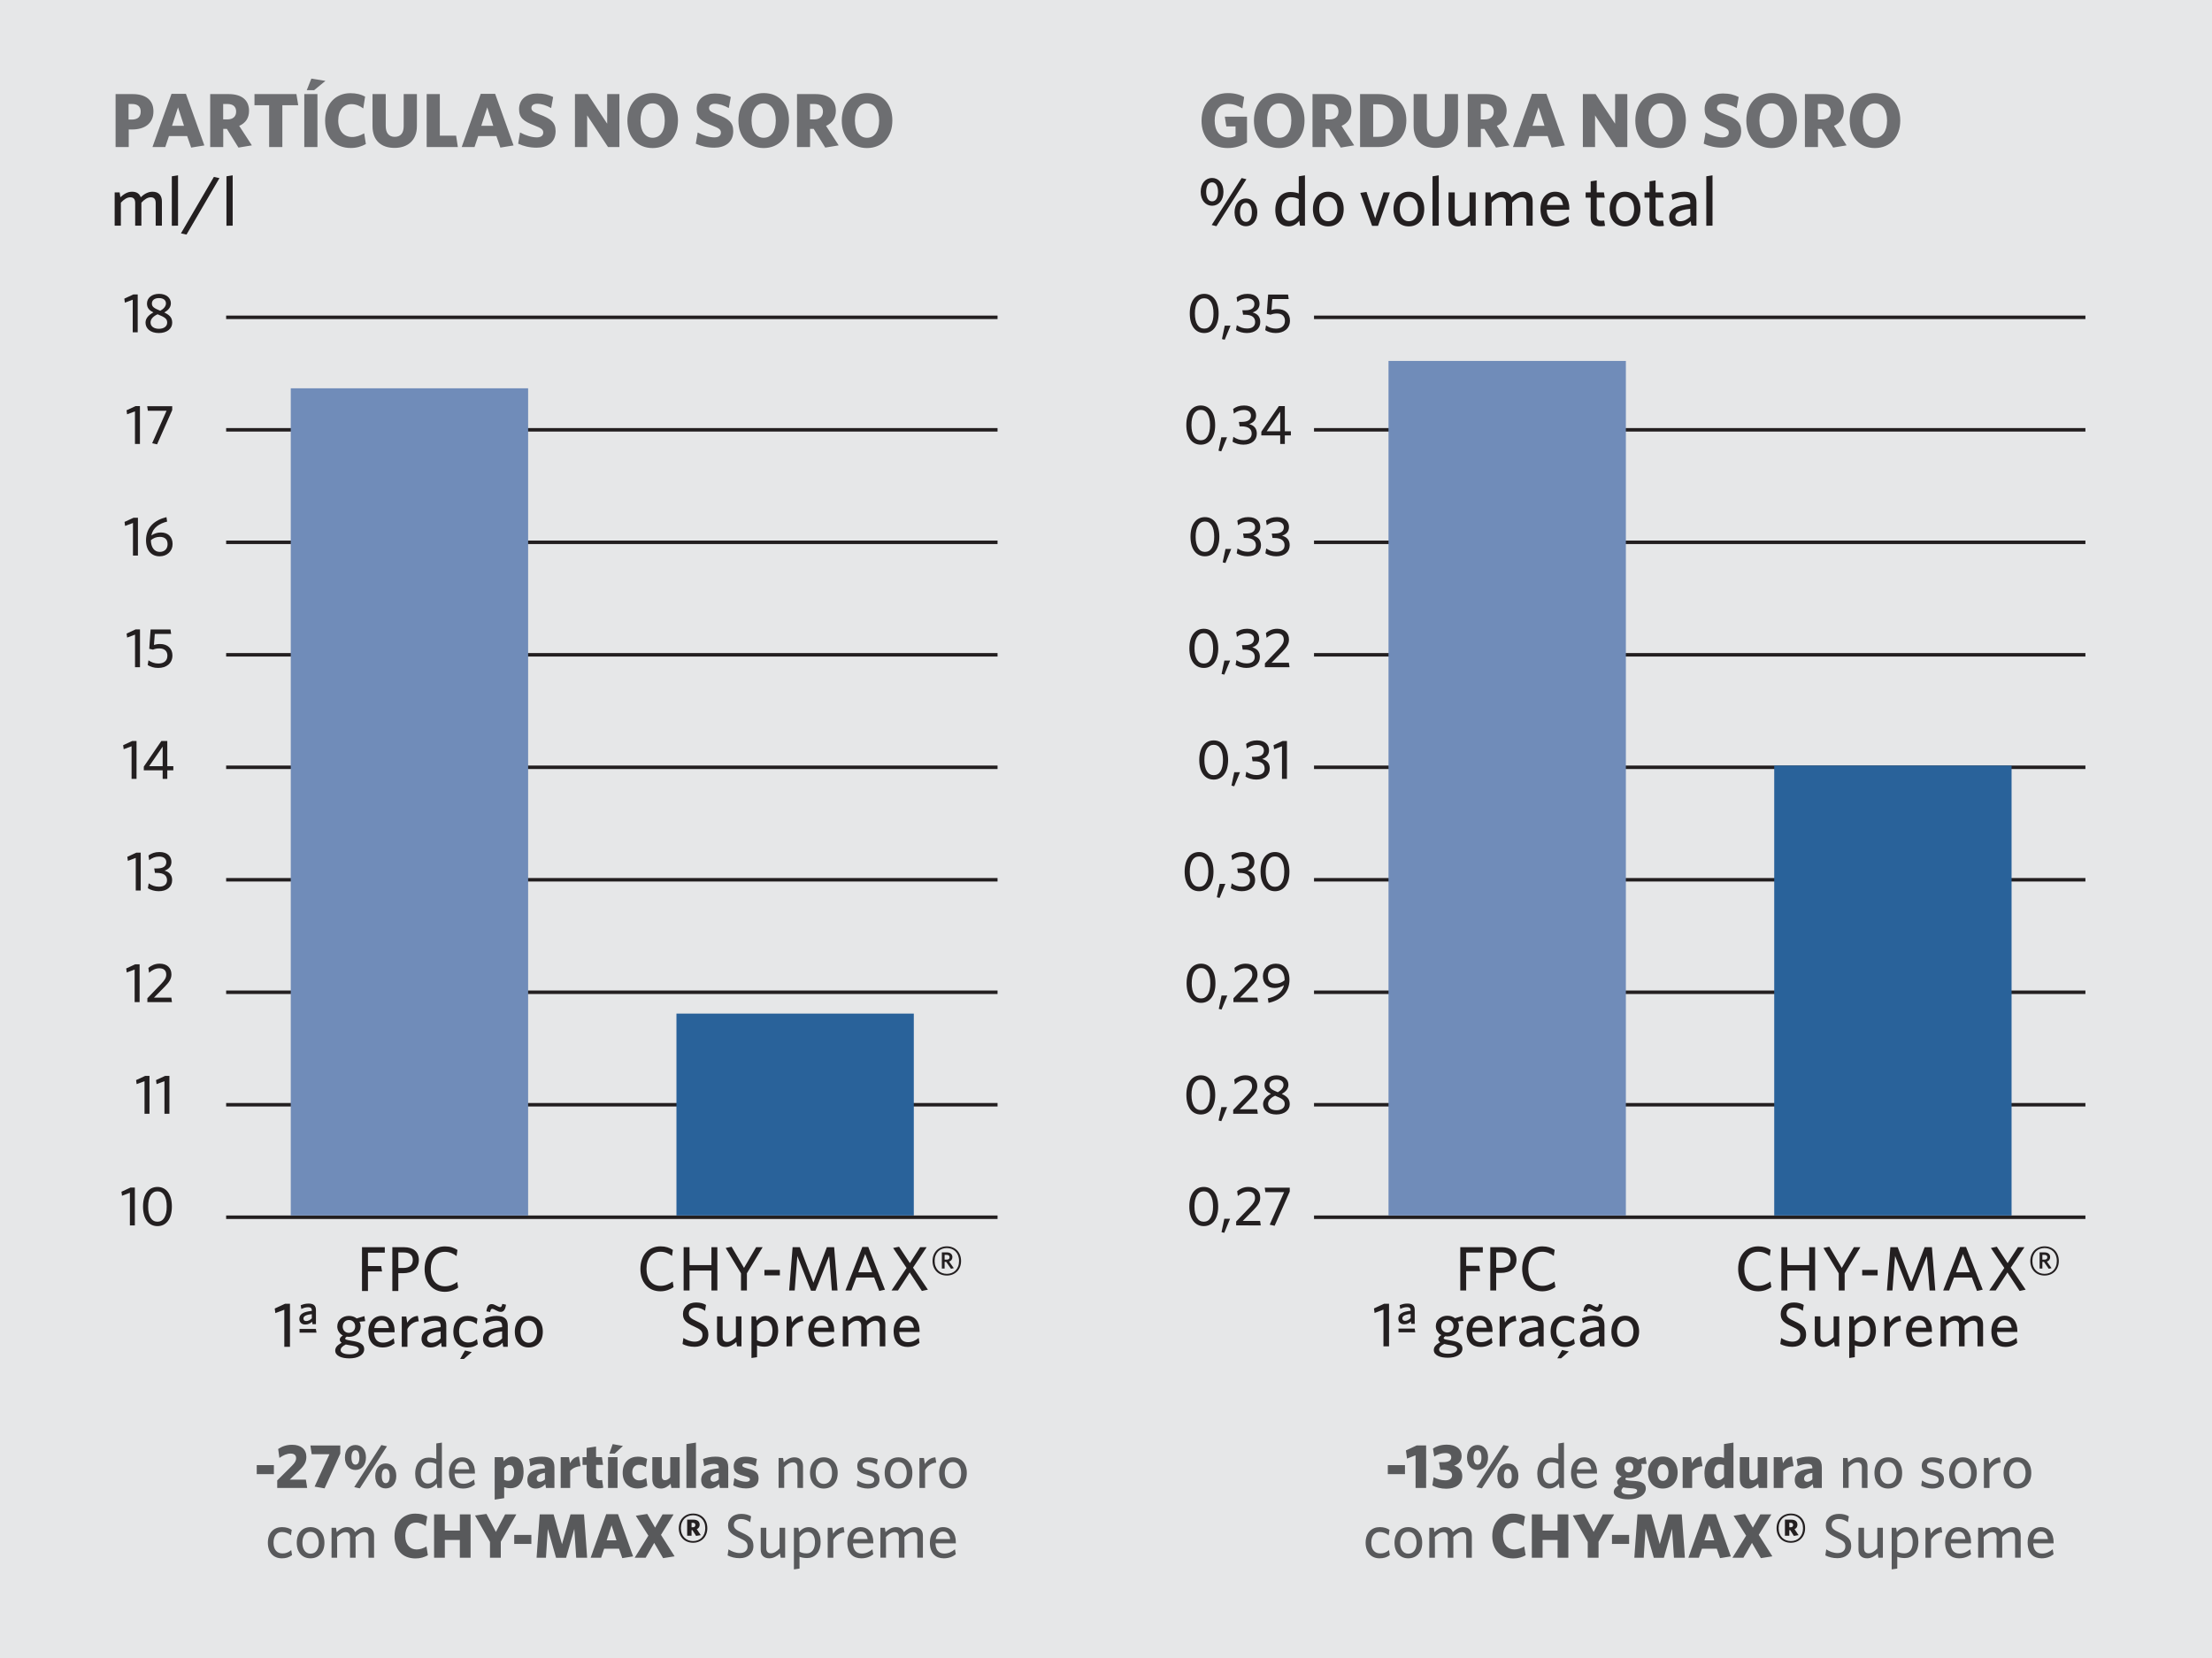 <?xml version="1.0" encoding="UTF-8"?> <svg xmlns="http://www.w3.org/2000/svg" xmlns:xlink="http://www.w3.org/1999/xlink" version="1.1" id="Layer_1" x="0px" y="0px" width="475.512px" height="356.523px" viewBox="0 0 475.512 356.523" style="enable-background:new 0 0 475.512 356.523;" xml:space="preserve"> <style type="text/css"> .st0{fill:#E6E7E8;} .st1{fill:#231F20;} .st2{fill:none;stroke:#231F20;stroke-width:0.75;} .st3{fill:#6D6E71;} .st4{fill:#708CB9;} .st5{fill:#29629A;} .st6{fill:#58595B;} </style> <g> <rect class="st0" width="475.512" height="356.523"></rect> <g> <path class="st1" d="M35.843,259.385c0,2.112-0.744,3.264-1.992,3.264s-2.004-1.152-2.004-3.264s0.756-3.264,2.004-3.264 S35.843,257.273,35.843,259.385 M36.947,259.385c0-2.688-1.248-4.212-3.096-4.212c-1.86,0-3.108,1.524-3.108,4.212 c0,2.688,1.248,4.212,3.108,4.212C35.699,263.597,36.947,262.073,36.947,259.385 M28.991,263.441v-8.136h-0.936l-1.944,0.9 l0.12,0.864l1.692-0.636v7.008H28.991z"></path> </g> <path class="st1" d="M36.419,239.441v-8.136h-0.936l-1.944,0.9l0.12,0.864l1.692-0.636v7.008H36.419z M32.135,239.441v-8.136 h-0.936l-1.944,0.9l0.12,0.864l1.692-0.636v7.008H32.135z"></path> <g> <path class="st1" d="M36.971,215.441l-0.144-0.96h-3.732l2.316-2.352c0.996-1.02,1.44-1.68,1.44-2.664 c0-1.392-0.96-2.292-2.532-2.292c-1.008,0-1.824,0.396-2.424,0.912l0.156,1.044c0.636-0.564,1.368-0.96,2.208-0.96 c0.948,0,1.476,0.456,1.476,1.368c0,0.66-0.324,1.176-1.056,1.944l-3,3.132v0.828H36.971z M30.011,215.441v-8.136h-0.936 l-1.944,0.9l0.12,0.864l1.692-0.636v7.008H30.011z"></path> <path class="st1" d="M37.007,189.221c0-1.128-0.6-1.764-1.644-2.052c0.876-0.288,1.488-0.864,1.488-1.872 c0-1.092-0.756-2.124-2.58-2.124c-1.008,0-1.728,0.288-2.352,0.744l0.156,1.008c0.6-0.48,1.308-0.78,2.148-0.78 c1.02,0,1.524,0.504,1.524,1.2c0,0.876-0.636,1.356-1.98,1.356h-0.612l0.156,0.96h0.372c1.56,0,2.22,0.588,2.22,1.572 c0,0.912-0.66,1.392-1.728,1.392c-0.852,0-1.524-0.252-2.208-0.72l-0.18,1.056c0.624,0.384,1.476,0.636,2.328,0.636 C35.891,191.597,37.007,190.649,37.007,189.221 M30.251,191.441v-8.136h-0.936l-1.944,0.9l0.12,0.864l1.692-0.636v7.008H30.251z"></path> </g> <path class="st1" d="M34.967,164.717h-2.904l2.904-4.2V164.717z M37.259,165.605v-0.888h-1.296v-5.412h-1.284l-3.768,5.508v0.792 h4.056v1.836h0.996v-1.836H37.259z M29.351,167.441v-8.136h-0.936l-1.944,0.9l0.12,0.864l1.692-0.636v7.008H29.351z"></path> <g> <path class="st1" d="M37.067,140.897c0-1.464-1.02-2.448-2.676-2.448c-0.576,0-0.984,0.108-1.296,0.204l0.18-2.364h3.516 l-0.144-0.96h-4.272l-0.288,4.152l0.804,0.18c0.372-0.156,0.78-0.264,1.38-0.264c1.116,0,1.716,0.612,1.716,1.56 c0,1.176-0.852,1.692-1.944,1.692c-0.816,0-1.548-0.288-2.124-0.696l-0.168,1.02c0.576,0.36,1.308,0.624,2.256,0.624 C35.723,143.597,37.067,142.661,37.067,140.897 M30.095,143.441v-8.136h-0.936l-1.944,0.9l0.12,0.864l1.692-0.636v7.008H30.095z"></path> <path class="st1" d="M32.435,116.129c0.552-0.456,1.188-0.708,1.908-0.708c1.164,0,1.68,0.6,1.68,1.584 c0,1.032-0.696,1.644-1.68,1.644C33.179,118.649,32.447,117.665,32.435,116.129 M32.531,115.109 c0.36-1.728,1.74-2.556,3.396-2.976l-0.144-0.96c-2.58,0.636-4.392,2.184-4.392,4.992c0,2.244,1.224,3.432,2.916,3.432 c1.608,0,2.796-1.104,2.796-2.64c0-1.524-0.96-2.484-2.52-2.484C33.779,114.473,33.107,114.725,32.531,115.109 M29.651,119.441 v-8.136h-0.936l-1.944,0.9l0.12,0.864l1.692-0.636v7.008H29.651z"></path> </g> <path class="st1" d="M37.019,88.169v-0.84h-5.376l0.144,0.972h4.02l-3.096,6.984l1.056,0.24L37.019,88.169z M30.083,95.441v-8.136 h-0.936l-1.944,0.9l0.12,0.864l1.692-0.636v7.008H30.083z"></path> <g> <path class="st1" d="M32.975,67.169c-0.984,0.516-1.692,1.236-1.692,2.196c0,1.212,0.996,2.232,2.856,2.232 c1.776,0,2.88-0.96,2.88-2.208c0-1.164-0.636-1.704-1.704-2.208c0.78-0.444,1.416-1.068,1.416-1.98 c0-1.152-0.972-2.028-2.544-2.028c-1.56,0-2.592,0.888-2.592,2.088C31.595,66.245,32.147,66.761,32.975,67.169 M33.875,67.565 c1.536,0.624,2.064,0.936,2.064,1.788c0,0.816-0.72,1.332-1.776,1.332c-1.044,0-1.8-0.492-1.8-1.368 C32.363,68.585,32.963,67.973,33.875,67.565 M34.451,66.809c-1.296-0.54-1.8-0.828-1.8-1.56c0-0.648,0.504-1.164,1.512-1.164 c0.972,0,1.512,0.444,1.512,1.14C35.675,65.849,35.183,66.413,34.451,66.809 M29.603,71.441v-8.136h-0.936l-1.944,0.9l0.12,0.864 l1.692-0.636v7.008H29.603z"></path> </g> <line class="st2" x1="48.614" y1="68.221" x2="214.442" y2="68.221"></line> <line class="st2" x1="48.614" y1="92.404" x2="214.442" y2="92.404"></line> <line class="st2" x1="48.614" y1="116.588" x2="214.442" y2="116.588"></line> <line class="st2" x1="48.614" y1="140.771" x2="214.442" y2="140.771"></line> <line class="st2" x1="48.614" y1="164.954" x2="214.442" y2="164.954"></line> <line class="st2" x1="48.614" y1="213.32" x2="214.442" y2="213.32"></line> <line class="st2" x1="48.614" y1="237.503" x2="214.442" y2="237.503"></line> <line class="st2" x1="48.614" y1="261.686" x2="214.442" y2="261.686"></line> <line class="st2" x1="48.614" y1="189.137" x2="214.442" y2="189.137"></line> <g> <path class="st3" d="M188.991,25.92c0,2.262-0.957,3.696-2.607,3.696c-1.635,0-2.607-1.434-2.607-3.696 c0-2.259,0.957-3.696,2.607-3.696C188.034,22.224,188.991,23.661,188.991,25.92 M191.829,25.905c0-3.516-2.13-5.892-5.43-5.892 s-5.445,2.394-5.445,5.925c0,3.513,2.145,5.889,5.412,5.889C189.684,31.827,191.829,29.418,191.829,25.905 M177.57,27.06 c1.353-0.594,2.112-1.668,2.112-3.234c0-2.343-1.617-3.597-4.374-3.597h-3.975v11.385h2.805v-3.912h0.774l2.493,4.026l2.886-0.477 L177.57,27.06z M176.91,23.991c0,1.089-0.711,1.68-1.914,1.68h-0.876v-3.315h0.909C176.25,22.356,176.91,22.935,176.91,23.991 M166.773,25.92c0,2.262-0.957,3.696-2.607,3.696c-1.632,0-2.607-1.434-2.607-3.696c0-2.259,0.957-3.696,2.607-3.696 C165.816,22.224,166.773,23.661,166.773,25.92 M169.611,25.905c0-3.516-2.127-5.892-5.427-5.892c-3.3,0-5.445,2.394-5.445,5.925 c0,3.513,2.145,5.889,5.412,5.889C167.466,31.827,169.611,29.418,169.611,25.905 M157.623,28.182c0-1.815-0.99-2.673-3.465-3.582 c-1.419-0.543-1.731-0.825-1.731-1.401c0-0.528,0.411-0.891,1.269-0.891c0.876,0,1.947,0.33,2.97,0.924l0.429-2.376 c-0.99-0.48-1.947-0.759-3.432-0.759c-2.178,0-3.894,1.17-3.894,3.363c0,1.884,0.99,2.625,3.267,3.501 c1.602,0.609,1.932,0.906,1.932,1.551c0,0.675-0.561,1.023-1.371,1.023c-1.137,0-2.442-0.429-3.612-1.056l-0.414,2.409 c1.155,0.528,2.442,0.858,3.978,0.858C155.808,31.746,157.623,30.657,157.623,28.182 M142.905,25.92 c0,2.262-0.957,3.696-2.607,3.696c-1.632,0-2.607-1.434-2.607-3.696c0-2.259,0.957-3.696,2.607-3.696 C141.948,22.224,142.905,23.661,142.905,25.92 M145.743,25.905c0-3.516-2.127-5.892-5.427-5.892s-5.445,2.394-5.445,5.925 c0,3.513,2.145,5.889,5.412,5.889C143.598,31.827,145.743,29.418,145.743,25.905 M133.149,31.614V20.229h-2.622v6.369 l-4.191-6.369h-2.739v11.385h2.622v-6.816l4.488,6.816H133.149z M119.439,28.182c0-1.815-0.99-2.673-3.465-3.582 c-1.419-0.543-1.734-0.825-1.734-1.401c0-0.528,0.414-0.891,1.272-0.891c0.873,0,1.947,0.33,2.97,0.924l0.429-2.376 c-0.99-0.48-1.947-0.759-3.432-0.759c-2.178,0-3.894,1.17-3.894,3.363c0,1.884,0.99,2.625,3.267,3.501 c1.599,0.609,1.929,0.906,1.929,1.551c0,0.675-0.561,1.023-1.368,1.023c-1.14,0-2.442-0.429-3.615-1.056l-0.411,2.409 c1.155,0.528,2.442,0.858,3.975,0.858C117.624,31.746,119.439,30.657,119.439,28.182 M106.032,27.042h-2.574l1.287-3.96 L106.032,27.042z M110.403,31.266l-3.96-11.088h-3.102l-4.092,11.436h2.757l0.792-2.361h3.909l0.858,2.475L110.403,31.266z M98.424,31.614l-0.378-2.445h-3.498v-8.94h-2.823v11.385H98.424z M89.619,27.093v-6.864h-2.838v6.897 c0,1.452-0.642,2.292-1.929,2.292c-1.272,0-1.932-0.858-1.932-2.325v-6.864h-2.838v6.879c0,3.186,1.947,4.686,4.737,4.686 C87.576,31.794,89.619,30.261,89.619,27.093 M78.651,30.969l-0.363-2.31c-0.858,0.48-1.668,0.792-2.592,0.792 c-1.716,0-2.985-1.254-2.985-3.531c0-2.226,1.122-3.531,2.838-3.531c0.99,0,1.848,0.396,2.541,0.924l0.396-2.541 c-0.825-0.462-1.866-0.741-3.153-0.741c-3.234,0-5.445,2.376-5.445,5.907c0,3.564,2.079,5.874,5.529,5.874 C76.671,31.812,77.727,31.482,78.651,30.969 M68.238,20.229h-2.823v11.385h2.823V20.229z M69.954,17.391l-3.021-0.495l-0.99,2.49 h1.584L69.954,17.391z M64.11,22.62l-0.396-2.391h-9.009v2.391h3.153v8.994h2.838V22.62H64.11z M51.423,27.06 c1.353-0.594,2.112-1.668,2.112-3.234c0-2.343-1.617-3.597-4.371-3.597h-3.978v11.385h2.805v-3.912h0.777l2.49,4.026l2.889-0.477 L51.423,27.06z M50.763,23.991c0,1.089-0.708,1.68-1.914,1.68h-0.873v-3.315h0.906C50.103,22.356,50.763,22.935,50.763,23.991 M39.555,27.042h-2.574l1.287-3.96L39.555,27.042z M43.929,31.266l-3.96-11.088h-3.102l-4.092,11.436h2.754l0.792-2.361h3.912 l0.858,2.475L43.929,31.266z M30.246,23.991c0,1.17-0.693,1.716-1.947,1.716h-0.66v-3.351h0.708 C29.601,22.356,30.246,22.902,30.246,23.991 M32.985,23.94c0-2.475-1.698-3.711-4.47-3.711h-3.666v11.385h2.823v-3.78h0.726 C31.152,27.834,32.985,26.514,32.985,23.94"></path> <path class="st1" d="M115.458,286.296c0,1.365-0.6,2.376-1.8,2.376c-1.146,0-1.761-1.038-1.761-2.376 c0-1.365,0.585-2.376,1.761-2.376C114.831,283.92,115.458,284.958,115.458,286.296 M116.688,286.296 c0-2.142-1.284-3.399-3.03-3.399c-1.734,0-2.991,1.257-2.991,3.399s1.257,3.387,2.991,3.387 C115.404,289.683,116.688,288.438,116.688,286.296 M108.771,280.482l-0.792-0.165c-0.108,0.534-0.231,0.696-0.438,0.696 c-0.204,0-0.366-0.069-0.885-0.342c-0.369-0.189-0.615-0.312-0.969-0.312c-0.63,0-0.999,0.519-1.122,1.557l0.792,0.162 c0.111-0.546,0.234-0.696,0.438-0.696s0.369,0.069,0.888,0.342c0.369,0.192,0.612,0.312,0.969,0.312 C108.279,282.036,108.648,281.52,108.771,280.482 M107.937,287.757c-0.546,0.558-1.227,0.915-1.938,0.915 c-0.615,0-0.969-0.342-0.969-0.873c0-0.669,0.507-1.326,2.907-1.557V287.757z M109.152,289.545v-4.56 c0-1.446-0.765-2.088-2.346-2.088c-1.011,0-1.749,0.231-2.526,0.546l0.165,1.05c0.708-0.312,1.458-0.558,2.25-0.558 c0.753,0,1.242,0.285,1.242,1.104v0.273c-2.715,0.288-4.107,0.93-4.107,2.553c0,1.107,0.735,1.818,1.911,1.818 c1.065,0,1.773-0.48,2.292-1.011l0.138,0.873H109.152z M101.412,290.679l-1.458-0.342l-1.038,1.815h0.819L101.412,290.679z M102.711,288.984l-0.177-1.092c-0.669,0.576-1.245,0.726-1.899,0.726c-1.146,0-1.953-0.753-1.953-2.334 c0-1.515,0.753-2.322,1.818-2.322c0.75,0,1.365,0.231,1.965,0.723l0.177-1.188c-0.492-0.354-1.173-0.6-2.13-0.6 c-1.692,0-3.057,1.173-3.057,3.399c0,2.172,1.284,3.387,3.03,3.387C101.358,289.683,102.042,289.491,102.711,288.984 M94.725,287.757c-0.546,0.558-1.23,0.915-1.938,0.915c-0.615,0-0.969-0.342-0.969-0.873c0-0.669,0.504-1.326,2.907-1.557V287.757 z M95.94,289.545v-4.56c0-1.446-0.765-2.088-2.349-2.088c-1.008,0-1.746,0.231-2.523,0.546l0.162,1.05 c0.711-0.312,1.461-0.558,2.253-0.558c0.75,0,1.242,0.285,1.242,1.104v0.273c-2.715,0.288-4.11,0.93-4.11,2.553 c0,1.107,0.738,1.818,1.911,1.818c1.065,0,1.776-0.48,2.295-1.011l0.135,0.873H95.94z M90.015,284.058l-0.189-1.161 c-1.065,0.054-1.818,0.723-2.28,1.461l-0.207-1.323H86.37v6.51h1.215v-3.849C88.023,284.835,88.938,284.112,90.015,284.058 M83.601,285.504H80.46c0.192-1.119,0.834-1.65,1.584-1.65C82.986,283.854,83.451,284.454,83.601,285.504 M84.828,286.161 c0-1.803-0.873-3.264-2.769-3.264c-1.638,0-2.868,1.284-2.868,3.372c0,2.388,1.323,3.414,3.018,3.414 c1.077,0,1.911-0.33,2.607-0.876l-0.177-1.092c-0.711,0.561-1.395,0.93-2.334,0.93c-1.134,0-1.857-0.711-1.899-2.226h4.422 V286.161z M76.68,283.443c-0.45-0.354-1.023-0.546-1.68-0.546c-1.323,0-2.496,0.861-2.496,2.265c0,0.888,0.489,1.584,1.215,1.941 c-0.438,0.258-0.684,0.573-0.684,0.885c0,0.246,0.123,0.48,0.411,0.684c-0.915,0.492-1.38,1.011-1.38,1.677 c0,1.149,1.35,1.68,3.045,1.68c1.692,0,3.18-0.642,3.18-2.007c0-1.008-0.861-1.446-2.238-1.692l-0.465-0.081 c-1.146-0.207-1.38-0.261-1.38-0.492c0-0.123,0.138-0.273,0.33-0.396c0.162,0.027,0.327,0.042,0.489,0.042 c1.326,0,2.499-0.846,2.499-2.241c0-0.366-0.081-0.708-0.258-1.008l1.242-0.123l-0.18-1.092L76.68,283.443z M76.353,285.15 c0,0.777-0.519,1.392-1.353,1.392c-0.804,0-1.323-0.588-1.323-1.338c0-0.792,0.504-1.419,1.323-1.419 C75.807,283.785,76.353,284.373,76.353,285.15 M74.331,289.041c0.261,0.054,0.45,0.093,0.807,0.162l0.777,0.138 c0.93,0.162,1.23,0.435,1.23,0.831c0,0.546-0.711,0.984-1.98,0.984c-1.269,0-1.938-0.381-1.938-0.9 C73.227,289.803,73.569,289.422,74.331,289.041 M67.029,283.431c-0.354,0.339-0.765,0.573-1.215,0.573 c-0.369,0-0.585-0.207-0.585-0.534c0-0.408,0.327-0.792,1.8-0.942V283.431z M68.04,286.5l-0.138-0.804h-3.507v0.804H68.04z M67.917,284.673v-3.018c0-0.984-0.519-1.407-1.584-1.407c-0.654,0-1.146,0.138-1.692,0.369l0.135,0.792 c0.507-0.231,0.984-0.381,1.476-0.381c0.465,0,0.777,0.162,0.777,0.669v0.123c-1.761,0.189-2.676,0.642-2.676,1.704 c0,0.753,0.492,1.23,1.284,1.23c0.654,0,1.119-0.288,1.461-0.6l0.081,0.519H67.917z M62.334,289.545v-9.255h-1.065l-2.211,1.023 l0.135,0.984l1.926-0.723v7.971H62.334z"></path> <path class="st1" d="M98.485,276.809l-0.192-1.215c-0.75,0.546-1.635,0.939-2.646,0.939c-1.899,0-3.045-1.431-3.045-3.699 c0-2.265,1.134-3.711,3.045-3.711c1.011,0,1.815,0.396,2.496,0.915l0.192-1.311c-0.723-0.492-1.557-0.777-2.676-0.777 c-2.646,0-4.38,1.977-4.38,4.899c0,2.907,1.707,4.872,4.353,4.872C96.712,277.721,97.762,277.34,98.485,276.809 M88.741,270.884 c0,1.173-0.765,1.707-2.049,1.707h-1.065v-3.333h1.146C88.057,269.258,88.741,269.804,88.741,270.884 M90.037,270.842 c0-1.746-1.203-2.715-3.195-2.715h-2.499v9.417h1.284v-3.822h0.996C88.672,273.722,90.037,272.768,90.037,270.842 M82.72,269.3 v-1.173h-4.899v9.417h1.281v-4.191h3.03l-0.189-1.173h-2.841v-2.88H82.72z"></path> <path class="st1" d="M196.465,285.44h-3.105c0.189-1.107,0.822-1.632,1.566-1.632C195.856,283.808,196.315,284.402,196.465,285.44 M197.68,286.088c0-1.782-0.864-3.225-2.742-3.225c-1.62,0-2.835,1.269-2.835,3.333c0,2.364,1.311,3.375,2.985,3.375 c1.065,0,1.89-0.324,2.577-0.864l-0.174-1.08c-0.702,0.555-1.377,0.918-2.31,0.918c-1.119,0-1.836-0.702-1.875-2.199h4.374 V286.088z M190.315,289.436v-4.686c0-1.158-0.594-1.887-1.821-1.887c-0.906,0-1.689,0.51-2.268,1.065 c-0.243-0.66-0.756-1.065-1.701-1.065c-0.906,0-1.635,0.51-2.241,1.065l-0.15-0.93h-0.957v6.438h1.2v-4.455 c0.582-0.621,1.188-1.038,1.824-1.038c0.702,0,0.945,0.444,0.945,1.107v4.386h1.2v-4.455c0.582-0.621,1.188-1.038,1.824-1.038 c0.702,0,0.945,0.444,0.945,1.107v4.386H190.315z M178.117,285.44h-3.105c0.189-1.107,0.825-1.632,1.566-1.632 C177.511,283.808,177.97,284.402,178.117,285.44 M179.332,286.088c0-1.782-0.864-3.225-2.739-3.225 c-1.62,0-2.835,1.269-2.835,3.333c0,2.364,1.308,3.375,2.982,3.375c1.068,0,1.89-0.324,2.58-0.864l-0.177-1.08 c-0.702,0.555-1.377,0.918-2.307,0.918c-1.122,0-1.836-0.702-1.878-2.199h4.374V286.088z M172.693,284.009l-0.189-1.146 c-1.053,0.051-1.794,0.714-2.253,1.443l-0.204-1.308h-0.957v6.438h1.2v-3.807C170.722,284.78,171.628,284.063,172.693,284.009 M166.063,286.088c0,1.593-0.741,2.418-1.755,2.418c-0.687,0-1.08-0.108-1.566-0.351v-3.093c0.513-0.687,1.08-1.134,1.809-1.134 C165.43,283.928,166.063,284.684,166.063,286.088 M167.278,286.034c0-2.145-1.146-3.171-2.538-3.171 c-0.945,0-1.605,0.498-2.091,1.065l-0.15-0.93h-0.957v8.949l1.2-0.174v-2.538c0.405,0.162,0.987,0.282,1.62,0.282 C165.928,289.517,167.278,288.383,167.278,286.034 M159.394,289.436v-6.438h-1.203v4.455c-0.579,0.621-1.227,1.038-1.863,1.038 c-0.702,0-0.984-0.444-0.984-1.107v-4.386h-1.203v4.683c0,1.161,0.636,1.89,1.863,1.89c0.906,0,1.674-0.501,2.283-1.065 l0.147,0.93H159.394z M152.272,286.925c0-1.404-0.621-2.025-2.43-2.847c-1.419-0.648-1.767-0.987-1.767-1.701 c0-0.69,0.471-1.257,1.539-1.257c0.741,0,1.443,0.297,1.956,0.69l0.201-1.269c-0.537-0.312-1.215-0.528-2.118-0.528 c-1.689,0-2.835,0.96-2.835,2.457c0,1.338,0.66,1.917,2.418,2.715c1.404,0.633,1.779,0.984,1.779,1.836 c0,0.903-0.687,1.416-1.659,1.416c-0.933,0-1.809-0.378-2.442-0.795l-0.192,1.296c0.69,0.363,1.596,0.606,2.607,0.606 C151.072,289.544,152.272,288.533,152.272,286.925"></path> <path class="st1" d="M204.13,270.293c0,0.351-0.243,0.513-0.636,0.513h-0.432v-1.026h0.459 C203.914,269.78,204.13,269.957,204.13,270.293 M205.033,272.63l-0.999-1.416c0.432-0.138,0.702-0.462,0.702-0.96 c0-0.648-0.486-1.014-1.215-1.014h-1.053v3.471h0.594v-1.431h0.339l1.038,1.485L205.033,272.63z M206.167,271.091 c0,1.767-1.161,2.766-2.631,2.766c-1.458,0-2.619-0.999-2.619-2.766c0-1.782,1.161-2.781,2.619-2.781 S206.167,269.309,206.167,271.091 M206.599,271.091c0-1.875-1.254-3.147-3.063-3.147c-1.782,0-3.066,1.284-3.066,3.147 c0,1.875,1.257,3.132,3.066,3.132C205.318,274.223,206.599,272.954,206.599,271.091 M194.881,272.591l-3.24,4.845h1.389 l2.526-3.876l2.619,3.969l1.296-0.27l-3.201-4.737l2.943-4.401h-1.404l-2.214,3.429l-2.322-3.525l-1.281,0.273L194.881,272.591z M187.489,273.521h-2.985l1.485-3.93L187.489,273.521z M190.243,277.259l-3.591-9.18h-1.269l-3.645,9.357h1.281l1.053-2.796h3.849 l1.092,2.889L190.243,277.259z M180.043,277.436l-0.729-9.315h-1.554l-2.901,7.641l-2.904-7.641h-1.566l-0.741,9.315h1.188 l0.567-7.413l2.943,7.455h0.957l2.943-7.455l0.582,7.413H180.043z M167.65,273.008h-3.321v1.173h3.321V273.008z M163.951,268.121 h-1.404l-2.607,4.455l-2.673-4.551l-1.269,0.273l3.294,5.439v3.699h1.269v-3.699L163.951,268.121z M154.207,277.436v-9.315h-1.269 v3.861h-4.71v-3.861h-1.269v9.315h1.269v-4.293h4.71v4.293H154.207z M144.796,276.707l-0.189-1.2 c-0.744,0.537-1.62,0.93-2.619,0.93c-1.875,0-3.009-1.416-3.009-3.66c0-2.241,1.119-3.672,3.009-3.672 c0.999,0,1.797,0.393,2.469,0.906l0.192-1.296c-0.717-0.486-1.539-0.771-2.649-0.771c-2.619,0-4.332,1.959-4.332,4.848 c0,2.874,1.689,4.818,4.308,4.818C143.041,277.61,144.082,277.232,144.796,276.707"></path> </g> <rect x="62.505" y="83.478" class="st4" width="51.024" height="177.834"></rect> <rect x="145.416" y="217.908" class="st5" width="51.024" height="43.404"></rect> <g> <path class="st1" d="M50.017,48.521v-10.83l-1.335,0.21v10.62H50.017z M47.176,38.291l-1.2-0.255l-7.08,12.135l1.2,0.255 L47.176,38.291z M38.272,48.521v-10.83l-1.335,0.21v10.62H38.272z M34.804,48.521v-5.205c0-1.29-0.66-2.1-2.025-2.1 c-1.005,0-1.875,0.57-2.52,1.185c-0.27-0.735-0.84-1.185-1.89-1.185c-1.005,0-1.815,0.57-2.49,1.185l-0.165-1.035h-1.065v7.155 h1.335v-4.95c0.645-0.69,1.32-1.155,2.025-1.155c0.78,0,1.05,0.495,1.05,1.23v4.875h1.335v-4.95 c0.645-0.69,1.32-1.155,2.025-1.155c0.78,0,1.05,0.495,1.05,1.23v4.875H34.804z"></path> <path class="st3" d="M405.659,25.918c0,2.262-0.957,3.699-2.607,3.699c-1.632,0-2.607-1.437-2.607-3.699 c0-2.259,0.957-3.693,2.607-3.693C404.702,22.225,405.659,23.659,405.659,25.918 M408.497,25.903c0-3.516-2.127-5.889-5.427-5.889 s-5.445,2.391-5.445,5.922c0,3.513,2.145,5.892,5.412,5.892C406.352,31.828,408.497,29.416,408.497,25.903 M394.238,27.058 c1.353-0.594,2.112-1.665,2.112-3.234c0-2.343-1.617-3.597-4.371-3.597h-3.978v11.385h2.805v-3.909h0.777l2.49,4.023l2.889-0.477 L394.238,27.058z M393.578,23.989c0,1.089-0.708,1.683-1.914,1.683h-0.873v-3.318h0.906 C392.918,22.354,393.578,22.933,393.578,23.989 M383.444,25.918c0,2.262-0.957,3.699-2.607,3.699 c-1.635,0-2.607-1.437-2.607-3.699c0-2.259,0.957-3.693,2.607-3.693C382.487,22.225,383.444,23.659,383.444,25.918 M386.282,25.903c0-3.516-2.13-5.889-5.43-5.889c-3.3,0-5.445,2.391-5.445,5.922c0,3.513,2.145,5.892,5.412,5.892 C384.137,31.828,386.282,29.416,386.282,25.903 M374.294,28.18c0-1.815-0.99-2.673-3.465-3.582 c-1.419-0.543-1.731-0.825-1.731-1.401c0-0.528,0.411-0.891,1.269-0.891c0.876,0,1.947,0.33,2.97,0.924l0.429-2.376 c-0.99-0.477-1.947-0.759-3.432-0.759c-2.178,0-3.894,1.173-3.894,3.366c0,1.881,0.99,2.625,3.267,3.498 c1.602,0.609,1.932,0.906,1.932,1.551c0,0.675-0.561,1.023-1.371,1.023c-1.137,0-2.442-0.429-3.612-1.056l-0.414,2.409 c1.155,0.528,2.442,0.858,3.978,0.858C372.479,31.744,374.294,30.655,374.294,28.18 M359.576,25.918 c0,2.262-0.957,3.699-2.607,3.699c-1.632,0-2.607-1.437-2.607-3.699c0-2.259,0.957-3.693,2.607-3.693 C358.619,22.225,359.576,23.659,359.576,25.918 M362.414,25.903c0-3.516-2.127-5.889-5.427-5.889c-3.3,0-5.445,2.391-5.445,5.922 c0,3.513,2.145,5.892,5.412,5.892C360.269,31.828,362.414,29.416,362.414,25.903 M349.82,31.612V20.227h-2.622v6.369l-4.191-6.369 h-2.739v11.385h2.622v-6.813l4.488,6.813H349.82z M332.018,27.043h-2.574l1.287-3.963L332.018,27.043z M336.389,31.264 l-3.96-11.088h-3.102l-4.092,11.436h2.757l0.792-2.358h3.909l0.858,2.472L336.389,31.264z M321.767,27.058 c1.353-0.594,2.112-1.665,2.112-3.234c0-2.343-1.617-3.597-4.374-3.597h-3.975v11.385h2.805v-3.909h0.774l2.493,4.023l2.886-0.477 L321.767,27.058z M321.107,23.989c0,1.089-0.711,1.683-1.914,1.683h-0.876v-3.318h0.909 C320.447,22.354,321.107,22.933,321.107,23.989 M313.424,27.091v-6.864h-2.838v6.897c0,1.452-0.645,2.292-1.932,2.292 c-1.269,0-1.929-0.855-1.929-2.325v-6.864h-2.838v6.879c0,3.186,1.947,4.689,4.734,4.689 C311.378,31.795,313.424,30.259,313.424,27.091 M299.483,25.918c0,2.445-1.254,3.498-3.267,3.498h-1.023V22.42h1.023 C298.148,22.42,299.483,23.527,299.483,25.918 M302.321,25.903c0-3.384-2.079-5.676-6.039-5.676h-3.909v11.385h3.993 C300.209,31.612,302.321,29.287,302.321,25.903 M288.389,27.058c1.353-0.594,2.112-1.665,2.112-3.234 c0-2.343-1.617-3.597-4.371-3.597h-3.978v11.385h2.805v-3.909h0.777l2.49,4.023l2.889-0.477L288.389,27.058z M287.729,23.989 c0,1.089-0.708,1.683-1.914,1.683h-0.873v-3.318h0.906C287.069,22.354,287.729,22.933,287.729,23.989 M277.595,25.918 c0,2.262-0.957,3.699-2.607,3.699c-1.635,0-2.607-1.437-2.607-3.699c0-2.259,0.957-3.693,2.607-3.693 C276.638,22.225,277.595,23.659,277.595,25.918 M280.433,25.903c0-3.516-2.13-5.889-5.43-5.889c-3.3,0-5.445,2.391-5.445,5.922 c0,3.513,2.145,5.892,5.412,5.892C278.288,31.828,280.433,29.416,280.433,25.903 M268.064,30.622v-5.544h-4.767l0.33,2.094h1.98 v2.031c-0.462,0.246-0.909,0.363-1.536,0.363c-1.962,0-2.952-1.503-2.952-3.648c0-2.127,0.957-3.579,2.919-3.579 c1.173,0,2.178,0.429,3.036,0.972l0.381-2.457c-0.909-0.51-2.079-0.84-3.483-0.84c-3.513,0-5.676,2.391-5.676,5.922 c0,3.513,1.998,5.892,5.61,5.892C265.475,31.828,266.876,31.396,268.064,30.622"></path> <path class="st1" d="M368.136,48.521v-10.83l-1.335,0.21v10.62H368.136z M363.348,46.556c-0.6,0.615-1.35,1.005-2.13,1.005 c-0.675,0-1.065-0.375-1.065-0.96c0-0.735,0.555-1.455,3.195-1.71V46.556z M364.683,48.521v-5.01c0-1.59-0.84-2.295-2.58-2.295 c-1.11,0-1.92,0.255-2.775,0.6l0.18,1.155c0.78-0.345,1.605-0.615,2.475-0.615c0.825,0,1.365,0.315,1.365,1.215v0.3 c-2.985,0.315-4.515,1.02-4.515,2.805c0,1.215,0.81,1.995,2.1,1.995c1.17,0,1.95-0.525,2.52-1.11l0.15,0.96H364.683z M357.684,48.551l-0.18-1.14c-0.165,0.03-0.375,0.045-0.615,0.045c-0.75,0-0.99-0.36-0.99-0.945v-4.02h1.725l-0.18-1.125h-1.545 v-2.58l-1.305,0.195v2.385h-1.08v1.125h1.08v4.26c0,1.44,0.825,1.89,2.085,1.89C357.144,48.641,357.459,48.596,357.684,48.551 M351.288,44.951c0,1.5-0.66,2.61-1.98,2.61c-1.26,0-1.935-1.14-1.935-2.61c0-1.5,0.645-2.61,1.935-2.61 C350.598,42.341,351.288,43.481,351.288,44.951 M352.638,44.951c0-2.355-1.41-3.735-3.33-3.735c-1.905,0-3.285,1.38-3.285,3.735 c0,2.355,1.38,3.72,3.285,3.72C351.228,48.671,352.638,47.306,352.638,44.951 M345.033,48.551l-0.18-1.14 c-0.165,0.03-0.375,0.045-0.615,0.045c-0.75,0-0.99-0.36-0.99-0.945v-4.02h1.725l-0.18-1.125h-1.545v-2.58l-1.305,0.195v2.385 h-1.08v1.125h1.08v4.26c0,1.44,0.825,1.89,2.085,1.89C344.493,48.641,344.808,48.596,345.033,48.551 M336.003,44.081h-3.45 c0.21-1.23,0.915-1.815,1.74-1.815C335.328,42.266,335.838,42.926,336.003,44.081 M337.353,44.801c0-1.98-0.96-3.585-3.045-3.585 c-1.8,0-3.15,1.41-3.15,3.705c0,2.625,1.455,3.75,3.315,3.75c1.185,0,2.1-0.36,2.865-0.96l-0.195-1.2 c-0.78,0.615-1.53,1.02-2.565,1.02c-1.245,0-2.04-0.78-2.085-2.445h4.86V44.801z M329.472,48.521v-5.205 c0-1.29-0.66-2.1-2.025-2.1c-1.005,0-1.875,0.57-2.52,1.185c-0.27-0.735-0.84-1.185-1.89-1.185c-1.005,0-1.815,0.57-2.49,1.185 l-0.165-1.035h-1.065v7.155h1.335v-4.95c0.645-0.69,1.32-1.155,2.025-1.155c0.78,0,1.05,0.495,1.05,1.23v4.875h1.335v-4.95 c0.645-0.69,1.32-1.155,2.025-1.155c0.78,0,1.05,0.495,1.05,1.23v4.875H329.472z M317.229,48.521v-7.155h-1.335v4.95 c-0.645,0.69-1.365,1.155-2.07,1.155c-0.78,0-1.095-0.495-1.095-1.23v-4.875h-1.335v5.205c0,1.29,0.705,2.1,2.07,2.1 c1.005,0,1.86-0.555,2.535-1.185l0.165,1.035H317.229z M309.288,48.521v-10.83l-1.335,0.21v10.62H309.288z M304.821,44.951 c0,1.5-0.66,2.61-1.98,2.61c-1.26,0-1.935-1.14-1.935-2.61c0-1.5,0.645-2.61,1.935-2.61S304.821,43.481,304.821,44.951 M306.171,44.951c0-2.355-1.41-3.735-3.33-3.735c-1.905,0-3.285,1.38-3.285,3.735c0,2.355,1.38,3.72,3.285,3.72 C304.761,48.671,306.171,47.306,306.171,44.951 M298.782,41.366h-1.365l-1.8,5.55l-1.86-5.655l-1.335,0.21l2.535,7.08h1.275 L298.782,41.366z M287.502,44.951c0,1.5-0.66,2.61-1.98,2.61c-1.26,0-1.935-1.14-1.935-2.61c0-1.5,0.645-2.61,1.935-2.61 S287.502,43.481,287.502,44.951 M288.852,44.951c0-2.355-1.41-3.735-3.33-3.735c-1.905,0-3.285,1.38-3.285,3.735 c0,2.355,1.38,3.72,3.285,3.72C287.442,48.671,288.852,47.306,288.852,44.951 M279.192,46.226c-0.57,0.765-1.2,1.26-2.025,1.26 c-0.96,0-1.665-0.825-1.665-2.4c0-1.77,0.81-2.685,1.935-2.685c0.765,0,1.2,0.12,1.755,0.405V46.226z M280.527,48.521v-10.83 l-1.335,0.21v3.69c-0.45-0.18-1.095-0.315-1.8-0.315c-1.74,0-3.24,1.26-3.24,3.87c0,2.4,1.275,3.525,2.82,3.525 c1.05,0,1.785-0.54,2.325-1.185l0.165,1.035H280.527z M269.112,45.656c0,1.125-0.375,2.04-1.275,2.04 c-0.87,0-1.275-0.93-1.275-2.04c0-1.14,0.375-2.04,1.275-2.04C268.722,43.616,269.112,44.531,269.112,45.656 M270.282,45.656 c0-1.875-1.08-2.985-2.445-2.985c-1.365,0-2.445,1.11-2.445,2.985c0,1.86,1.08,2.985,2.445,2.985 C269.202,48.641,270.282,47.516,270.282,45.656 M261.837,41.246c0,1.125-0.375,2.04-1.275,2.04c-0.87,0-1.275-0.93-1.275-2.04 c0-1.14,0.375-2.04,1.275-2.04C261.447,39.206,261.837,40.121,261.837,41.246 M267.942,38.531l-1.035-0.255l-6.435,10.095 l1.02,0.255L267.942,38.531z M263.007,41.246c0-1.875-1.08-2.985-2.445-2.985c-1.365,0-2.445,1.11-2.445,2.985 c0,1.86,1.08,2.985,2.445,2.985C261.927,44.231,263.007,43.106,263.007,41.246"></path> <path class="st1" d="M277.255,256.169v-0.84h-5.376l0.144,0.972h4.02l-3.096,6.984l1.056,0.24L277.255,256.169z M271.027,263.441 l-0.144-0.96h-3.732l2.316-2.352c0.996-1.02,1.44-1.68,1.44-2.664c0-1.392-0.96-2.292-2.532-2.292 c-1.008,0-1.824,0.396-2.424,0.912l0.156,1.044c0.636-0.564,1.368-0.96,2.208-0.96c0.948,0,1.476,0.456,1.476,1.368 c0,0.66-0.324,1.176-1.056,1.944l-3,3.132v0.828H271.027z M264.427,262.013h-1.236l-0.6,2.88l0.588,0.144L264.427,262.013z M260.767,259.385c0,2.112-0.744,3.264-1.992,3.264c-1.248,0-2.004-1.152-2.004-3.264c0-2.112,0.756-3.264,2.004-3.264 C260.023,256.121,260.767,257.273,260.767,259.385 M261.871,259.385c0-2.688-1.248-4.212-3.096-4.212 c-1.86,0-3.108,1.524-3.108,4.212c0,2.688,1.248,4.212,3.108,4.212C260.623,263.597,261.871,262.073,261.871,259.385"></path> <path class="st1" d="M273.212,235.169c-0.984,0.516-1.692,1.236-1.692,2.196c0,1.212,0.996,2.232,2.856,2.232 c1.776,0,2.88-0.96,2.88-2.208c0-1.164-0.636-1.704-1.704-2.208c0.78-0.444,1.416-1.068,1.416-1.98 c0-1.152-0.972-2.028-2.544-2.028c-1.56,0-2.592,0.888-2.592,2.088C271.832,234.245,272.384,234.761,273.212,235.169 M274.112,235.565c1.536,0.624,2.064,0.936,2.064,1.788c0,0.816-0.72,1.332-1.776,1.332c-1.044,0-1.8-0.492-1.8-1.368 C272.6,236.585,273.2,235.973,274.112,235.565 M274.688,234.809c-1.296-0.54-1.8-0.828-1.8-1.56c0-0.648,0.504-1.164,1.512-1.164 c0.972,0,1.512,0.444,1.512,1.14C275.912,233.849,275.42,234.413,274.688,234.809 M270.392,239.441l-0.144-0.96h-3.732 l2.316-2.352c0.996-1.02,1.44-1.68,1.44-2.664c0-1.392-0.96-2.292-2.532-2.292c-1.008,0-1.824,0.396-2.424,0.912l0.156,1.044 c0.636-0.564,1.368-0.96,2.208-0.96c0.948,0,1.476,0.456,1.476,1.368c0,0.66-0.324,1.176-1.056,1.944l-3,3.132v0.828H270.392z M263.792,238.013h-1.236l-0.6,2.88l0.588,0.144L263.792,238.013z M260.132,235.385c0,2.112-0.744,3.264-1.992,3.264 c-1.248,0-2.004-1.152-2.004-3.264s0.756-3.264,2.004-3.264C259.388,232.121,260.132,233.273,260.132,235.385 M261.236,235.385 c0-2.688-1.248-4.212-3.096-4.212c-1.86,0-3.108,1.524-3.108,4.212s1.248,4.212,3.108,4.212 C259.988,239.597,261.236,238.073,261.236,235.385"></path> <path class="st1" d="M276.152,210.749c-0.564,0.456-1.188,0.708-1.92,0.708c-1.152,0-1.668-0.612-1.668-1.644 c0-1.08,0.672-1.692,1.68-1.692c1.152,0,1.908,0.996,1.908,2.544V210.749z M276.02,211.793c-0.42,1.668-1.812,2.484-3.48,2.844 l0.156,0.96c2.64-0.564,4.5-2.196,4.5-4.992c0-2.244-1.224-3.432-2.928-3.432c-1.608,0-2.784,1.116-2.784,2.688 c0,1.572,0.948,2.544,2.52,2.544C274.772,212.405,275.456,212.165,276.02,211.793 M270.44,215.441l-0.144-0.96h-3.732l2.316-2.352 c0.996-1.02,1.44-1.68,1.44-2.664c0-1.392-0.96-2.292-2.532-2.292c-1.008,0-1.824,0.396-2.424,0.912l0.156,1.044 c0.636-0.564,1.368-0.96,2.208-0.96c0.948,0,1.476,0.456,1.476,1.368c0,0.66-0.324,1.176-1.056,1.944l-3,3.132v0.828H270.44z M263.84,214.013h-1.236l-0.6,2.88l0.588,0.144L263.84,214.013z M260.18,211.385c0,2.112-0.744,3.264-1.992,3.264 s-2.004-1.152-2.004-3.264s0.756-3.264,2.004-3.264S260.18,209.273,260.18,211.385 M261.284,211.385 c0-2.688-1.248-4.212-3.096-4.212c-1.86,0-3.108,1.524-3.108,4.212s1.248,4.212,3.108,4.212 C260.036,215.597,261.284,214.073,261.284,211.385"></path> <path class="st1" d="M276.08,187.385c0,2.112-0.744,3.264-1.992,3.264c-1.248,0-2.004-1.152-2.004-3.264s0.756-3.264,2.004-3.264 C275.336,184.121,276.08,185.273,276.08,187.385 M277.184,187.385c0-2.688-1.248-4.212-3.096-4.212 c-1.86,0-3.108,1.524-3.108,4.212s1.248,4.212,3.108,4.212C275.936,191.597,277.184,190.073,277.184,187.385 M269.816,189.221 c0-1.128-0.6-1.764-1.644-2.052c0.876-0.288,1.488-0.864,1.488-1.872c0-1.092-0.756-2.124-2.58-2.124 c-1.008,0-1.728,0.288-2.352,0.744l0.156,1.008c0.6-0.48,1.308-0.78,2.148-0.78c1.02,0,1.524,0.504,1.524,1.2 c0,0.876-0.636,1.356-1.98,1.356h-0.612l0.156,0.96h0.372c1.56,0,2.22,0.588,2.22,1.572c0,0.912-0.66,1.392-1.728,1.392 c-0.852,0-1.524-0.252-2.208-0.72l-0.18,1.056c0.624,0.384,1.476,0.636,2.328,0.636 C268.7,191.597,269.816,190.649,269.816,189.221 M263.42,190.013h-1.236l-0.6,2.88l0.588,0.144L263.42,190.013z M259.76,187.385 c0,2.112-0.744,3.264-1.992,3.264c-1.248,0-2.004-1.152-2.004-3.264s0.756-3.264,2.004-3.264 C259.016,184.121,259.76,185.273,259.76,187.385 M260.864,187.385c0-2.688-1.248-4.212-3.096-4.212 c-1.86,0-3.108,1.524-3.108,4.212s1.248,4.212,3.108,4.212C259.616,191.597,260.864,190.073,260.864,187.385"></path> <path class="st1" d="M276.656,167.441v-8.136h-0.936l-1.944,0.9l0.12,0.864l1.692-0.636v7.008H276.656z M272.96,165.221 c0-1.128-0.6-1.764-1.644-2.052c0.876-0.288,1.488-0.864,1.488-1.872c0-1.092-0.756-2.124-2.58-2.124 c-1.008,0-1.728,0.288-2.352,0.744l0.156,1.008c0.6-0.48,1.308-0.78,2.148-0.78c1.02,0,1.524,0.504,1.524,1.2 c0,0.876-0.636,1.356-1.98,1.356h-0.612l0.156,0.96h0.372c1.56,0,2.22,0.588,2.22,1.572c0,0.912-0.66,1.392-1.728,1.392 c-0.852,0-1.524-0.252-2.208-0.72l-0.18,1.056c0.624,0.384,1.476,0.636,2.328,0.636 C271.844,167.597,272.96,166.649,272.96,165.221 M266.564,166.013h-1.236l-0.6,2.88l0.588,0.144L266.564,166.013z M262.904,163.385c0,2.112-0.744,3.264-1.992,3.264c-1.248,0-2.004-1.152-2.004-3.264c0-2.112,0.756-3.264,2.004-3.264 C262.16,160.121,262.904,161.273,262.904,163.385 M264.008,163.385c0-2.688-1.248-4.212-3.096-4.212 c-1.86,0-3.108,1.524-3.108,4.212c0,2.688,1.248,4.212,3.108,4.212C262.76,167.597,264.008,166.073,264.008,163.385"></path> <path class="st1" d="M277.208,143.441l-0.144-0.96h-3.732l2.316-2.352c0.996-1.02,1.44-1.68,1.44-2.664 c0-1.392-0.96-2.292-2.532-2.292c-1.008,0-1.824,0.396-2.424,0.912l0.156,1.044c0.636-0.564,1.368-0.96,2.208-0.96 c0.948,0,1.476,0.456,1.476,1.368c0,0.66-0.324,1.176-1.056,1.944l-3,3.132v0.828H277.208z M270.836,141.221 c0-1.128-0.6-1.764-1.644-2.052c0.876-0.288,1.488-0.864,1.488-1.872c0-1.092-0.756-2.124-2.58-2.124 c-1.008,0-1.728,0.288-2.352,0.744l0.156,1.008c0.6-0.48,1.308-0.78,2.148-0.78c1.02,0,1.524,0.504,1.524,1.2 c0,0.876-0.636,1.356-1.98,1.356h-0.612l0.156,0.96h0.372c1.56,0,2.22,0.588,2.22,1.572c0,0.912-0.66,1.392-1.728,1.392 c-0.852,0-1.524-0.252-2.208-0.72l-0.18,1.056c0.624,0.384,1.476,0.636,2.328,0.636 C269.72,143.597,270.836,142.649,270.836,141.221 M264.44,142.013h-1.236l-0.6,2.88l0.588,0.144L264.44,142.013z M260.78,139.385 c0,2.112-0.744,3.264-1.992,3.264c-1.248,0-2.004-1.152-2.004-3.264c0-2.112,0.756-3.264,2.004-3.264 C260.036,136.121,260.78,137.273,260.78,139.385 M261.884,139.385c0-2.688-1.248-4.212-3.096-4.212 c-1.86,0-3.108,1.524-3.108,4.212c0,2.688,1.248,4.212,3.108,4.212C260.636,143.597,261.884,142.073,261.884,139.385"></path> <path class="st1" d="M277.244,117.221c0-1.128-0.6-1.764-1.644-2.052c0.876-0.288,1.488-0.864,1.488-1.872 c0-1.092-0.756-2.124-2.58-2.124c-1.008,0-1.728,0.288-2.352,0.744l0.156,1.008c0.6-0.48,1.308-0.78,2.148-0.78 c1.02,0,1.524,0.504,1.524,1.2c0,0.876-0.636,1.356-1.98,1.356h-0.612l0.156,0.96h0.372c1.56,0,2.22,0.588,2.22,1.572 c0,0.912-0.66,1.392-1.728,1.392c-0.852,0-1.524-0.252-2.208-0.72l-0.18,1.056c0.624,0.384,1.476,0.636,2.328,0.636 C276.128,119.597,277.244,118.649,277.244,117.221 M271.076,117.221c0-1.128-0.6-1.764-1.644-2.052 c0.876-0.288,1.488-0.864,1.488-1.872c0-1.092-0.756-2.124-2.58-2.124c-1.008,0-1.728,0.288-2.352,0.744l0.156,1.008 c0.6-0.48,1.308-0.78,2.148-0.78c1.02,0,1.524,0.504,1.524,1.2c0,0.876-0.636,1.356-1.98,1.356h-0.612l0.156,0.96h0.372 c1.56,0,2.22,0.588,2.22,1.572c0,0.912-0.66,1.392-1.728,1.392c-0.852,0-1.524-0.252-2.208-0.72l-0.18,1.056 c0.624,0.384,1.476,0.636,2.328,0.636C269.96,119.597,271.076,118.649,271.076,117.221 M264.68,118.013h-1.236l-0.6,2.88 l0.588,0.144L264.68,118.013z M261.02,115.385c0,2.112-0.744,3.264-1.992,3.264c-1.248,0-2.004-1.152-2.004-3.264 c0-2.112,0.756-3.264,2.004-3.264C260.276,112.121,261.02,113.273,261.02,115.385 M262.124,115.385 c0-2.688-1.248-4.212-3.096-4.212c-1.86,0-3.108,1.524-3.108,4.212c0,2.688,1.248,4.212,3.108,4.212 C260.876,119.597,262.124,118.073,262.124,115.385"></path> <path class="st1" d="M275.204,92.717H272.3l2.904-4.2V92.717z M277.496,93.605v-0.888H276.2v-5.412h-1.284l-3.768,5.508v0.792 h4.056v1.836h0.996v-1.836H277.496z M270.176,93.221c0-1.128-0.6-1.764-1.644-2.052c0.876-0.288,1.488-0.864,1.488-1.872 c0-1.092-0.756-2.124-2.58-2.124c-1.008,0-1.728,0.288-2.352,0.744l0.156,1.008c0.6-0.48,1.308-0.78,2.148-0.78 c1.02,0,1.524,0.504,1.524,1.2c0,0.876-0.636,1.356-1.98,1.356h-0.612l0.156,0.96h0.372c1.56,0,2.22,0.588,2.22,1.572 c0,0.912-0.66,1.392-1.728,1.392c-0.852,0-1.524-0.252-2.208-0.72l-0.18,1.056c0.624,0.384,1.476,0.636,2.328,0.636 C269.06,95.597,270.176,94.649,270.176,93.221 M263.78,94.013h-1.236l-0.6,2.88l0.588,0.144L263.78,94.013z M260.12,91.385 c0,2.112-0.744,3.264-1.992,3.264c-1.248,0-2.004-1.152-2.004-3.264c0-2.112,0.756-3.264,2.004-3.264 C259.376,88.121,260.12,89.273,260.12,91.385 M261.224,91.385c0-2.688-1.248-4.212-3.096-4.212c-1.86,0-3.108,1.524-3.108,4.212 c0,2.688,1.248,4.212,3.108,4.212C259.976,95.597,261.224,94.073,261.224,91.385"></path> <path class="st1" d="M277.304,68.897c0-1.464-1.02-2.448-2.676-2.448c-0.576,0-0.984,0.108-1.296,0.204l0.18-2.364h3.516 l-0.144-0.96h-4.272l-0.288,4.152l0.804,0.18c0.372-0.156,0.78-0.264,1.38-0.264c1.116,0,1.716,0.612,1.716,1.56 c0,1.176-0.852,1.692-1.944,1.692c-0.816,0-1.548-0.288-2.124-0.696l-0.168,1.02c0.576,0.36,1.308,0.624,2.256,0.624 C275.96,71.597,277.304,70.661,277.304,68.897 M270.92,69.221c0-1.128-0.6-1.764-1.644-2.052c0.876-0.288,1.488-0.864,1.488-1.872 c0-1.092-0.756-2.124-2.58-2.124c-1.008,0-1.728,0.288-2.352,0.744l0.156,1.008c0.6-0.48,1.308-0.78,2.148-0.78 c1.02,0,1.524,0.504,1.524,1.2c0,0.876-0.636,1.356-1.98,1.356h-0.612l0.156,0.96h0.372c1.56,0,2.22,0.588,2.22,1.572 c0,0.912-0.66,1.392-1.728,1.392c-0.852,0-1.524-0.252-2.208-0.72l-0.18,1.056c0.624,0.384,1.476,0.636,2.328,0.636 C269.804,71.597,270.92,70.649,270.92,69.221 M264.524,70.013h-1.236l-0.6,2.88l0.588,0.144L264.524,70.013z M260.864,67.385 c0,2.112-0.744,3.264-1.992,3.264c-1.248,0-2.004-1.152-2.004-3.264c0-2.112,0.756-3.264,2.004-3.264 C260.12,64.121,260.864,65.273,260.864,67.385 M261.968,67.385c0-2.688-1.248-4.212-3.096-4.212c-1.86,0-3.108,1.524-3.108,4.212 c0,2.688,1.248,4.212,3.108,4.212C260.72,71.597,261.968,70.073,261.968,67.385"></path> </g> <line class="st2" x1="282.473" y1="68.221" x2="448.301" y2="68.221"></line> <line class="st2" x1="282.473" y1="92.404" x2="448.301" y2="92.404"></line> <line class="st2" x1="282.473" y1="116.588" x2="448.301" y2="116.588"></line> <line class="st2" x1="282.473" y1="140.771" x2="448.301" y2="140.771"></line> <line class="st2" x1="282.473" y1="164.954" x2="448.301" y2="164.954"></line> <line class="st2" x1="282.473" y1="213.32" x2="448.301" y2="213.32"></line> <line class="st2" x1="282.473" y1="237.503" x2="448.301" y2="237.503"></line> <line class="st2" x1="282.473" y1="261.686" x2="448.301" y2="261.686"></line> <line class="st2" x1="282.473" y1="189.137" x2="448.301" y2="189.137"></line> <g> <path class="st1" d="M351.142,286.223c0,1.35-0.594,2.349-1.782,2.349c-1.134,0-1.743-1.026-1.743-2.349 c0-1.35,0.582-2.349,1.743-2.349S351.142,284.9,351.142,286.223 M352.357,286.223c0-2.118-1.269-3.36-2.997-3.36 c-1.716,0-2.958,1.242-2.958,3.36c0,2.118,1.242,3.348,2.958,3.348C351.088,289.571,352.357,288.341,352.357,286.223 M344.527,280.472l-0.783-0.162c-0.108,0.525-0.231,0.687-0.432,0.687c-0.204,0-0.366-0.066-0.879-0.336 c-0.363-0.189-0.606-0.312-0.957-0.312c-0.621,0-0.987,0.516-1.107,1.539l0.783,0.162c0.108-0.537,0.228-0.687,0.432-0.687 c0.201,0,0.363,0.066,0.876,0.336c0.366,0.189,0.609,0.312,0.96,0.312C344.041,282.011,344.404,281.498,344.527,280.472 M343.702,287.666c-0.54,0.555-1.215,0.906-1.917,0.906c-0.606,0-0.957-0.336-0.957-0.864c0-0.663,0.498-1.308,2.874-1.539 V287.666z M344.905,289.436v-4.509c0-1.431-0.756-2.064-2.322-2.064c-0.999,0-1.728,0.228-2.499,0.537l0.162,1.041 c0.702-0.309,1.446-0.555,2.229-0.555c0.741,0,1.227,0.285,1.227,1.095v0.27c-2.685,0.282-4.062,0.918-4.062,2.526 c0,1.092,0.729,1.794,1.89,1.794c1.053,0,1.755-0.474,2.268-0.999l0.135,0.864H344.905z M337.249,290.558l-1.443-0.339 l-1.026,1.794h0.81L337.249,290.558z M338.533,288.884l-0.177-1.08c-0.66,0.567-1.227,0.714-1.875,0.714 c-1.134,0-1.932-0.741-1.932-2.31c0-1.497,0.744-2.292,1.797-2.292c0.741,0,1.35,0.228,1.944,0.714l0.174-1.173 c-0.486-0.354-1.161-0.594-2.106-0.594c-1.674,0-3.024,1.158-3.024,3.36c0,2.148,1.269,3.348,2.997,3.348 C337.195,289.571,337.87,289.382,338.533,288.884 M330.634,287.666c-0.54,0.555-1.215,0.906-1.917,0.906 c-0.606,0-0.957-0.336-0.957-0.864c0-0.663,0.498-1.308,2.874-1.539V287.666z M331.837,289.436v-4.509 c0-1.431-0.756-2.064-2.322-2.064c-0.999,0-1.728,0.228-2.499,0.537l0.162,1.041c0.702-0.309,1.446-0.555,2.229-0.555 c0.741,0,1.227,0.285,1.227,1.095v0.27c-2.685,0.282-4.062,0.918-4.062,2.526c0,1.092,0.729,1.794,1.89,1.794 c1.053,0,1.755-0.474,2.268-0.999l0.135,0.864H331.837z M325.978,284.009l-0.189-1.146c-1.053,0.051-1.797,0.714-2.256,1.443 l-0.201-1.308h-0.96v6.438h1.203v-3.807C324.007,284.777,324.91,284.063,325.978,284.009 M319.633,285.44h-3.105 c0.189-1.107,0.822-1.632,1.566-1.632C319.024,283.808,319.483,284.402,319.633,285.44 M320.848,286.088 c0-1.782-0.864-3.225-2.742-3.225c-1.62,0-2.835,1.269-2.835,3.333c0,2.364,1.311,3.375,2.985,3.375 c1.065,0,1.89-0.324,2.577-0.864l-0.174-1.08c-0.702,0.552-1.377,0.918-2.31,0.918c-1.119,0-1.836-0.702-1.875-2.202h4.374 V286.088z M312.787,283.4c-0.444-0.348-1.011-0.537-1.659-0.537c-1.311,0-2.472,0.849-2.472,2.238c0,0.879,0.486,1.566,1.203,1.92 c-0.432,0.255-0.675,0.564-0.675,0.876c0,0.243,0.12,0.474,0.405,0.675c-0.906,0.486-1.365,0.999-1.365,1.662 c0,1.131,1.338,1.659,3.012,1.659c1.674,0,3.144-0.636,3.144-1.983c0-1.002-0.849-1.434-2.214-1.674l-0.459-0.084 c-1.134-0.201-1.362-0.255-1.362-0.486c0-0.12,0.135-0.27,0.324-0.39c0.162,0.027,0.324,0.042,0.486,0.042 c1.308,0,2.469-0.84,2.469-2.217c0-0.363-0.081-0.699-0.255-0.996l1.227-0.123l-0.174-1.08L312.787,283.4z M312.463,285.089 c0,0.768-0.513,1.377-1.335,1.377c-0.798,0-1.311-0.582-1.311-1.323c0-0.783,0.501-1.404,1.311-1.404 C311.923,283.739,312.463,284.318,312.463,285.089 M310.465,288.935c0.258,0.057,0.447,0.096,0.798,0.162l0.768,0.135 c0.918,0.162,1.215,0.432,1.215,0.825c0,0.54-0.702,0.972-1.956,0.972c-1.257,0-1.917-0.378-1.917-0.891 C309.373,289.691,309.709,289.316,310.465,288.935 M303.244,283.388c-0.351,0.336-0.756,0.567-1.203,0.567 c-0.363,0-0.579-0.204-0.579-0.528c0-0.402,0.324-0.783,1.782-0.93V283.388z M304.243,286.427l-0.135-0.798h-3.471v0.798H304.243z M304.12,284.615v-2.982c0-0.972-0.513-1.389-1.566-1.389c-0.648,0-1.134,0.132-1.674,0.363l0.135,0.783 c0.501-0.228,0.972-0.378,1.458-0.378c0.459,0,0.771,0.162,0.771,0.663v0.12c-1.743,0.189-2.646,0.636-2.646,1.689 c0,0.741,0.486,1.215,1.269,1.215c0.648,0,1.107-0.285,1.443-0.594l0.081,0.51H304.12z M298.6,289.436v-9.153h-1.053l-2.187,1.011 l0.135,0.975l1.905-0.717v7.884H298.6z"></path> <path class="st1" d="M334.353,276.707l-0.189-1.2c-0.741,0.54-1.62,0.93-2.619,0.93c-1.875,0-3.009-1.416-3.009-3.66 c0-2.238,1.119-3.672,3.009-3.672c0.999,0,1.797,0.393,2.472,0.906l0.189-1.296c-0.717-0.486-1.539-0.768-2.646-0.768 c-2.619,0-4.335,1.956-4.335,4.845c0,2.874,1.689,4.821,4.308,4.821C332.598,277.613,333.639,277.232,334.353,276.707 M324.714,270.848c0,1.161-0.756,1.689-2.025,1.689h-1.053v-3.297h1.134C324.039,269.24,324.714,269.783,324.714,270.848 M325.998,270.806c0-1.728-1.188-2.685-3.159-2.685h-2.472v9.315h1.269v-3.78h0.987 C324.648,273.656,325.998,272.711,325.998,270.806 M318.762,269.282v-1.161h-4.845v9.315h1.266v-4.143h3l-0.192-1.161h-2.808 v-2.85H318.762z"></path> <path class="st1" d="M432.449,285.44h-3.105c0.189-1.107,0.822-1.632,1.566-1.632C431.84,283.808,432.299,284.402,432.449,285.44 M433.664,286.088c0-1.782-0.864-3.225-2.742-3.225c-1.62,0-2.835,1.269-2.835,3.333c0,2.364,1.311,3.375,2.985,3.375 c1.065,0,1.89-0.324,2.577-0.864l-0.174-1.08c-0.702,0.555-1.377,0.918-2.31,0.918c-1.119,0-1.836-0.702-1.875-2.199h4.374 V286.088z M426.299,289.436v-4.686c0-1.158-0.594-1.887-1.821-1.887c-0.906,0-1.689,0.51-2.268,1.065 c-0.243-0.66-0.756-1.065-1.701-1.065c-0.906,0-1.635,0.51-2.241,1.065l-0.15-0.93h-0.957v6.438h1.2v-4.455 c0.582-0.621,1.188-1.038,1.824-1.038c0.702,0,0.945,0.444,0.945,1.107v4.386h1.2v-4.455c0.582-0.621,1.188-1.038,1.824-1.038 c0.702,0,0.945,0.444,0.945,1.107v4.386H426.299z M414.101,285.44h-3.105c0.189-1.107,0.825-1.632,1.566-1.632 C413.495,283.808,413.954,284.402,414.101,285.44 M415.316,286.088c0-1.782-0.864-3.225-2.739-3.225 c-1.62,0-2.835,1.269-2.835,3.333c0,2.364,1.308,3.375,2.982,3.375c1.068,0,1.89-0.324,2.58-0.864l-0.177-1.08 c-0.702,0.555-1.377,0.918-2.307,0.918c-1.122,0-1.836-0.702-1.878-2.199h4.374V286.088z M408.677,284.009l-0.189-1.146 c-1.053,0.051-1.794,0.714-2.253,1.443l-0.204-1.308h-0.957v6.438h1.2v-3.807C406.706,284.78,407.612,284.063,408.677,284.009 M402.047,286.088c0,1.593-0.741,2.418-1.755,2.418c-0.687,0-1.08-0.108-1.566-0.351v-3.093c0.513-0.687,1.08-1.134,1.809-1.134 C401.414,283.928,402.047,284.684,402.047,286.088 M403.262,286.034c0-2.145-1.146-3.171-2.538-3.171 c-0.945,0-1.605,0.498-2.091,1.065l-0.15-0.93h-0.957v8.949l1.2-0.174v-2.538c0.405,0.162,0.987,0.282,1.62,0.282 C401.912,289.517,403.262,288.383,403.262,286.034 M395.378,289.436v-6.438h-1.203v4.455c-0.579,0.621-1.227,1.038-1.863,1.038 c-0.702,0-0.984-0.444-0.984-1.107v-4.386h-1.203v4.683c0,1.161,0.636,1.89,1.863,1.89c0.906,0,1.674-0.501,2.283-1.065 l0.147,0.93H395.378z M388.256,286.925c0-1.404-0.621-2.025-2.43-2.847c-1.419-0.648-1.77-0.987-1.77-1.701 c0-0.69,0.474-1.257,1.539-1.257c0.744,0,1.446,0.297,1.959,0.69l0.201-1.269c-0.537-0.312-1.215-0.528-2.118-0.528 c-1.689,0-2.835,0.96-2.835,2.457c0,1.338,0.66,1.917,2.418,2.715c1.404,0.633,1.779,0.984,1.779,1.836 c0,0.903-0.687,1.416-1.659,1.416c-0.933,0-1.809-0.378-2.442-0.795l-0.192,1.296c0.69,0.363,1.596,0.606,2.607,0.606 C387.056,289.544,388.256,288.533,388.256,286.925"></path> <path class="st1" d="M440.114,270.293c0,0.351-0.243,0.513-0.636,0.513h-0.432v-1.026h0.459 C439.898,269.78,440.114,269.957,440.114,270.293 M441.017,272.63l-0.999-1.416c0.432-0.138,0.702-0.462,0.702-0.96 c0-0.648-0.486-1.014-1.215-1.014h-1.053v3.471h0.594v-1.431h0.339l1.038,1.485L441.017,272.63z M442.151,271.091 c0,1.767-1.161,2.766-2.631,2.766c-1.458,0-2.619-0.999-2.619-2.766c0-1.782,1.161-2.781,2.619-2.781 S442.151,269.309,442.151,271.091 M442.583,271.091c0-1.875-1.254-3.147-3.063-3.147c-1.782,0-3.066,1.284-3.066,3.147 c0,1.875,1.257,3.132,3.066,3.132C441.302,274.223,442.583,272.954,442.583,271.091 M430.865,272.591l-3.24,4.845h1.389 l2.526-3.876l2.619,3.969l1.296-0.27l-3.201-4.737l2.943-4.401h-1.404l-2.214,3.429l-2.322-3.525l-1.281,0.273L430.865,272.591z M423.473,273.521h-2.985l1.485-3.93L423.473,273.521z M426.227,277.259l-3.591-9.18h-1.269l-3.645,9.357h1.281l1.053-2.796h3.849 l1.092,2.889L426.227,277.259z M416.027,277.436l-0.729-9.315h-1.554l-2.901,7.641l-2.904-7.641h-1.566l-0.741,9.315h1.188 l0.567-7.413l2.943,7.455h0.957l2.943-7.455l0.582,7.413H416.027z M403.634,273.008h-3.321v1.173h3.321V273.008z M399.935,268.121 h-1.404l-2.607,4.455l-2.673-4.551l-1.269,0.273l3.294,5.439v3.699h1.269v-3.699L399.935,268.121z M390.191,277.436v-9.315h-1.269 v3.861h-4.71v-3.861h-1.269v9.315h1.269v-4.293h4.71v4.293H390.191z M380.78,276.707l-0.189-1.2 c-0.744,0.537-1.62,0.93-2.619,0.93c-1.875,0-3.009-1.416-3.009-3.66c0-2.241,1.119-3.672,3.009-3.672 c0.999,0,1.797,0.393,2.469,0.906l0.192-1.296c-0.717-0.486-1.539-0.771-2.649-0.771c-2.619,0-4.332,1.959-4.332,4.848 c0,2.874,1.686,4.818,4.305,4.818C379.025,277.61,380.066,277.232,380.78,276.707"></path> </g> <rect x="298.488" y="77.595" class="st4" width="51.024" height="183.717"></rect> <rect x="381.402" y="164.58" class="st5" width="51.024" height="96.732"></rect> <g> <path class="st6" d="M204.257,330.885h-3.105c0.189-1.107,0.825-1.632,1.566-1.632 C203.651,329.253,204.11,329.847,204.257,330.885 M205.472,331.533c0-1.782-0.864-3.225-2.739-3.225 c-1.62,0-2.835,1.266-2.835,3.333c0,2.364,1.308,3.375,2.982,3.375c1.068,0,1.89-0.324,2.58-0.864l-0.177-1.08 c-0.702,0.555-1.377,0.918-2.307,0.918c-1.122,0-1.836-0.702-1.878-2.199h4.374V331.533z M198.398,334.881v-4.686 c0-1.158-0.594-1.887-1.821-1.887c-0.906,0-1.689,0.51-2.268,1.065c-0.243-0.66-0.756-1.065-1.701-1.065 c-0.906,0-1.635,0.51-2.241,1.065l-0.15-0.93h-0.957v6.438h1.2v-4.455c0.582-0.621,1.188-1.038,1.824-1.038 c0.702,0,0.945,0.444,0.945,1.104v4.389h1.2v-4.455c0.582-0.621,1.188-1.038,1.824-1.038c0.702,0,0.945,0.444,0.945,1.104v4.389 H198.398z M186.518,330.885h-3.105c0.189-1.107,0.825-1.632,1.566-1.632C185.912,329.253,186.371,329.847,186.518,330.885 M187.733,331.533c0-1.782-0.864-3.225-2.739-3.225c-1.62,0-2.835,1.266-2.835,3.333c0,2.364,1.308,3.375,2.982,3.375 c1.068,0,1.89-0.324,2.58-0.864l-0.177-1.08c-0.702,0.555-1.377,0.918-2.307,0.918c-1.122,0-1.836-0.702-1.878-2.199h4.374 V331.533z M181.538,329.454l-0.189-1.146c-1.053,0.051-1.797,0.714-2.256,1.443l-0.201-1.308h-0.96v6.438h1.203v-3.807 C179.567,330.225,180.47,329.508,181.538,329.454 M175.193,331.533c0,1.593-0.744,2.418-1.755,2.418 c-0.69,0-1.08-0.108-1.566-0.351v-3.093c0.513-0.687,1.08-1.134,1.809-1.134C174.557,329.373,175.193,330.129,175.193,331.533 M176.408,331.479c0-2.145-1.149-3.171-2.538-3.171c-0.945,0-1.608,0.498-2.094,1.065l-0.147-0.93h-0.96v8.949l1.203-0.174v-2.538 c0.405,0.162,0.984,0.282,1.62,0.282C175.058,334.962,176.408,333.828,176.408,331.479 M168.779,334.881v-6.438h-1.2v4.455 c-0.582,0.621-1.23,1.038-1.863,1.038c-0.702,0-0.987-0.444-0.987-1.107v-4.386h-1.2v4.683c0,1.161,0.633,1.89,1.863,1.89 c0.903,0,1.674-0.501,2.28-1.065l0.15,0.93H168.779z M161.963,332.37c0-1.404-0.621-2.025-2.43-2.847 c-1.419-0.648-1.77-0.987-1.77-1.701c0-0.69,0.474-1.257,1.539-1.257c0.744,0,1.446,0.297,1.959,0.69l0.201-1.269 c-0.54-0.312-1.215-0.528-2.118-0.528c-1.689,0-2.835,0.96-2.835,2.457c0,1.338,0.66,1.917,2.415,2.715 c1.404,0.633,1.782,0.984,1.782,1.836c0,0.903-0.687,1.416-1.659,1.416c-0.933,0-1.809-0.378-2.442-0.795l-0.192,1.296 c0.69,0.363,1.593,0.606,2.607,0.606C160.76,334.989,161.963,333.978,161.963,332.37"></path> <path class="st1" d="M149.477,327.849c0,0.324-0.192,0.486-0.54,0.486h-0.273v-0.96h0.285 C149.285,327.375,149.477,327.552,149.477,327.849 M150.65,330.033l-0.864-1.293c0.405-0.177,0.621-0.501,0.621-0.96 c0-0.702-0.498-1.08-1.35-1.08h-1.338v3.456h0.945v-1.203h0.192l0.783,1.242L150.65,330.033z M151.61,328.536 c0,1.77-1.149,2.769-2.619,2.769c-1.458,0-2.622-0.999-2.622-2.769c0-1.782,1.164-2.781,2.622-2.781 S151.61,326.754,151.61,328.536 M152.054,328.536c0-1.878-1.257-3.144-3.063-3.144c-1.782,0-3.066,1.281-3.066,3.144 c0,1.878,1.257,3.132,3.066,3.132C150.773,331.668,152.054,330.399,152.054,328.536"></path> <path class="st6" d="M139.379,330.142l-2.943,4.74h2.361l1.836-3.186l1.917,3.279l2.472-0.39c0,0-2.931-4.632-2.931-4.617 l2.715-4.401h-2.376l-1.608,2.847c0-0.012-1.686-2.943-1.686-2.943l-2.457,0.393L139.379,330.142z M132.521,331.141h-2.106 l1.053-3.24L132.521,331.141z M136.097,334.597l-3.24-9.072h-2.538l-3.348,9.357h2.256l0.648-1.932h3.198l0.702,2.025 L136.097,334.597z M126.215,334.882l-0.675-9.315h-2.901l-1.824,6.411l-1.809-6.411h-2.982l-0.675,9.315h2.01l0.405-6.198 l1.77,6.21h2.16l1.767-6.21l0.405,6.198H126.215z M114.227,329.98h-3.687v1.944h3.687V329.98z M111.002,325.567h-2.418 l-1.983,3.78l-2.025-3.876l-2.457,0.339l3.213,5.67v3.402h2.322v-3.429L111.002,325.567z M101.159,334.882v-9.315h-2.307v3.483 h-3.228v-3.483h-2.307v9.315h2.307v-3.807h3.228v3.807H101.159z M91.979,334.354l-0.297-1.89 c-0.702,0.393-1.362,0.648-2.118,0.648c-1.404,0-2.445-1.026-2.445-2.889c0-1.821,0.918-2.889,2.322-2.889 c0.81,0,1.512,0.324,2.079,0.756l0.324-2.079c-0.675-0.378-1.524-0.606-2.577-0.606c-2.646,0-4.455,1.944-4.455,4.833 c0,2.916,1.701,4.806,4.521,4.806C90.359,335.044,91.223,334.774,91.979,334.354 M80.411,334.882v-4.686 c0-1.161-0.594-1.89-1.821-1.89c-0.906,0-1.689,0.513-2.268,1.068c-0.246-0.663-0.756-1.068-1.701-1.068 c-0.906,0-1.635,0.513-2.241,1.068l-0.15-0.933h-0.957v6.441h1.2v-4.455c0.579-0.621,1.188-1.041,1.824-1.041 c0.702,0,0.945,0.447,0.945,1.107v4.389h1.2v-4.455c0.579-0.621,1.188-1.041,1.821-1.041c0.705,0,0.948,0.447,0.948,1.107v4.389 H80.411z M68.531,331.669c0,1.35-0.594,2.346-1.782,2.346c-1.134,0-1.74-1.023-1.74-2.346c0-1.35,0.579-2.349,1.74-2.349 C67.91,329.32,68.531,330.346,68.531,331.669 M69.746,331.669c0-2.121-1.269-3.363-2.997-3.363c-1.713,0-2.955,1.242-2.955,3.363 c0,2.118,1.242,3.348,2.955,3.348C68.477,335.017,69.746,333.787,69.746,331.669 M62.78,334.327l-0.177-1.08 c-0.66,0.567-1.227,0.717-1.875,0.717c-1.134,0-1.929-0.744-1.929-2.31c0-1.497,0.741-2.295,1.794-2.295 c0.744,0,1.35,0.231,1.944,0.717l0.177-1.176c-0.486-0.351-1.164-0.594-2.109-0.594c-1.674,0-3.021,1.161-3.021,3.363 c0,2.145,1.269,3.348,2.997,3.348C61.445,335.017,62.12,334.828,62.78,334.327"></path> <path class="st6" d="M206.619,316.668c0,1.35-0.594,2.349-1.782,2.349c-1.134,0-1.74-1.026-1.74-2.349 c0-1.35,0.579-2.349,1.74-2.349C205.998,314.319,206.619,315.345,206.619,316.668 M207.834,316.668 c0-2.121-1.269-3.363-2.997-3.363c-1.713,0-2.955,1.242-2.955,3.363c0,2.118,1.242,3.348,2.955,3.348 C206.565,320.016,207.834,318.786,207.834,316.668 M201.261,314.454l-0.189-1.149c-1.053,0.054-1.797,0.717-2.256,1.446 l-0.201-1.311h-0.96v6.441h1.203v-3.807C199.29,315.222,200.193,314.508,201.261,314.454 M194.916,316.668 c0,1.35-0.594,2.349-1.782,2.349c-1.134,0-1.743-1.026-1.743-2.349c0-1.35,0.582-2.349,1.743-2.349 C194.295,314.319,194.916,315.345,194.916,316.668 M196.131,316.668c0-2.121-1.269-3.363-2.997-3.363 c-1.716,0-2.958,1.242-2.958,3.363c0,2.118,1.242,3.348,2.958,3.348C194.862,320.016,196.131,318.786,196.131,316.668 M189.069,318.084c0-1.227-0.714-1.686-2.307-2.091c-1.014-0.258-1.338-0.501-1.338-0.933c0-0.459,0.378-0.741,1.107-0.741 c0.675,0,1.392,0.228,1.959,0.552l0.189-1.134c-0.609-0.27-1.323-0.432-2.121-0.432c-1.404,0-2.268,0.756-2.268,1.782 c0,1.149,0.609,1.608,2.121,1.986c1.161,0.282,1.524,0.498,1.524,1.092c0,0.54-0.486,0.852-1.308,0.852 c-0.879,0-1.662-0.324-2.268-0.744l-0.177,1.134c0.555,0.312,1.5,0.609,2.349,0.609 C188.193,320.016,189.069,319.26,189.069,318.084 M178.863,316.668c0,1.35-0.594,2.349-1.782,2.349 c-1.134,0-1.74-1.026-1.74-2.349c0-1.35,0.579-2.349,1.74-2.349C178.242,314.319,178.863,315.345,178.863,316.668 M180.078,316.668c0-2.121-1.269-3.363-2.997-3.363c-1.713,0-2.955,1.242-2.955,3.363c0,2.118,1.242,3.348,2.955,3.348 C178.809,320.016,180.078,318.786,180.078,316.668 M172.626,319.881v-4.686c0-1.161-0.645-1.89-1.863-1.89 c-0.918,0-1.674,0.513-2.28,1.068l-0.15-0.933h-0.957v6.441h1.203v-4.455c0.579-0.621,1.227-1.041,1.863-1.041 c0.702,0,0.984,0.447,0.984,1.107v4.389H172.626z M163.071,317.841c0-1.227-0.621-1.674-2.376-2.145 c-0.933-0.258-1.122-0.405-1.122-0.675c0-0.258,0.216-0.432,0.702-0.432c0.636,0,1.458,0.228,2.175,0.621l0.255-1.554 c-0.687-0.309-1.551-0.486-2.442-0.486c-1.62,0-2.538,0.825-2.538,2.052c0,1.242,0.702,1.689,2.361,2.121 c0.933,0.228,1.122,0.378,1.122,0.714c0,0.312-0.27,0.501-0.837,0.501c-0.756,0-1.716-0.297-2.499-0.783l-0.243,1.551 c0.69,0.366,1.674,0.663,2.727,0.663C162.111,319.989,163.071,319.233,163.071,317.841 M154.512,318.057 c-0.366,0.324-0.744,0.501-1.134,0.501c-0.378,0-0.636-0.231-0.636-0.648c0-0.582,0.378-1.041,1.77-1.257V318.057z M156.549,319.881v-4.428c0-1.689-0.903-2.295-2.727-2.295c-1.08,0-1.929,0.201-2.685,0.513l0.243,1.539 c0.702-0.312,1.389-0.501,2.133-0.501c0.675,0,0.999,0.258,0.999,0.837v0.123c-2.592,0.228-3.78,0.957-3.78,2.511 c0,1.2,0.741,1.836,1.794,1.836c0.906,0,1.539-0.393,2.079-0.96l0.135,0.825H156.549z M149.61,319.881v-9.747l-2.052,0.324v9.423 H149.61z M146.115,319.881v-6.615h-2.04v4.359c-0.363,0.366-0.729,0.594-1.119,0.594c-0.486,0-0.69-0.336-0.69-0.81v-4.143h-2.037 v4.71c0,1.284,0.648,2.04,1.875,2.04c0.825,0,1.458-0.447,2.067-1.041l0.147,0.906H146.115z M139.161,319.407l-0.243-1.659 c-0.567,0.363-1.026,0.513-1.512,0.513c-0.822,0-1.485-0.555-1.485-1.689c0-1.107,0.594-1.659,1.419-1.659 c0.54,0,0.972,0.147,1.497,0.486l0.27-1.743c-0.54-0.309-1.173-0.498-1.971-0.498c-1.794,0-3.279,1.134-3.279,3.468 c0,2.133,1.296,3.375,3.198,3.375C137.838,320.001,138.501,319.812,139.161,319.407 M132.75,313.266h-2.04v6.615h2.04V313.266z M133.911,310.863l-2.202-0.405l-0.714,2.037h1.146L133.911,310.863z M129.684,319.839l-0.255-1.674 c-0.15,0.042-0.312,0.069-0.486,0.069c-0.555,0-0.81-0.243-0.81-0.783v-2.526h1.512l-0.258-1.659h-1.254v-2.283l-2.025,0.312 v1.971h-0.879v1.659h0.879v2.85c0,1.686,0.984,2.199,2.403,2.199C129.051,319.974,129.36,319.935,129.684,319.839 M124.797,315.21 l-0.336-2.079c-0.972,0.066-1.527,0.687-1.932,1.443l-0.216-1.308h-1.782v6.615h2.04v-3.672 C123.069,315.669,123.813,315.276,124.797,315.21 M117.144,318.057c-0.363,0.324-0.741,0.501-1.134,0.501 c-0.378,0-0.633-0.231-0.633-0.648c0-0.582,0.378-1.041,1.767-1.257V318.057z M119.184,319.881v-4.428 c0-1.689-0.906-2.295-2.727-2.295c-1.08,0-1.932,0.201-2.688,0.513l0.243,1.539c0.702-0.312,1.392-0.501,2.133-0.501 c0.675,0,0.999,0.258,0.999,0.837v0.123c-2.592,0.228-3.78,0.957-3.78,2.511c0,1.2,0.744,1.836,1.797,1.836 c0.903,0,1.539-0.393,2.079-0.96l0.135,0.825H119.184z M110.517,316.533c0,1.281-0.513,1.809-1.203,1.809 c-0.417,0-0.648-0.069-0.93-0.204v-2.511c0.336-0.405,0.687-0.675,1.134-0.675C110.097,314.952,110.517,315.426,110.517,316.533 M112.554,316.398c0-2.241-1.011-3.267-2.376-3.267c-0.849,0-1.443,0.498-1.902,1.011l-0.135-0.876h-1.797v9.126l2.04-0.312 v-2.361c0.378,0.12,0.795,0.228,1.389,0.228C111.231,319.947,112.554,318.909,112.554,316.398 M100.878,315.885h-3.105 c0.189-1.107,0.822-1.635,1.566-1.635C100.269,314.25,100.728,314.844,100.878,315.885 M102.093,316.533 c0-1.782-0.864-3.228-2.742-3.228c-1.62,0-2.835,1.269-2.835,3.336c0,2.361,1.311,3.375,2.985,3.375 c1.065,0,1.89-0.324,2.577-0.864l-0.174-1.08c-0.702,0.552-1.377,0.918-2.31,0.918c-1.119,0-1.836-0.702-1.875-2.202h4.374 V316.533z M93.789,317.814c-0.513,0.69-1.08,1.134-1.821,1.134c-0.864,0-1.5-0.741-1.5-2.16c0-1.593,0.729-2.415,1.743-2.415 c0.687,0,1.08,0.108,1.578,0.363V317.814z M94.992,319.881v-9.747l-1.203,0.189v3.321c-0.405-0.162-0.984-0.285-1.62-0.285 c-1.566,0-2.916,1.134-2.916,3.483c0,2.16,1.149,3.174,2.538,3.174c0.945,0,1.608-0.486,2.094-1.068l0.147,0.933H94.992z M83.772,317.301c0,0.972-0.282,1.554-0.849,1.554c-0.555,0-0.852-0.582-0.852-1.539c0-0.972,0.27-1.554,0.852-1.554 C83.475,315.762,83.772,316.344,83.772,317.301 M85.191,317.301c0-1.74-0.999-2.685-2.268-2.685c-1.257,0-2.256,0.957-2.256,2.7 c0,1.728,0.987,2.673,2.256,2.673C84.177,319.989,85.191,319.029,85.191,317.301 M77.253,313.32c0,0.972-0.27,1.551-0.837,1.551 s-0.864-0.579-0.864-1.539c0-0.984,0.282-1.551,0.864-1.551C76.968,311.781,77.253,312.36,77.253,313.32 M83.193,310.929 l-1.215-0.27l-5.832,9.045l1.2,0.27L83.193,310.929z M78.669,313.32c0-1.728-0.999-2.673-2.253-2.673 c-1.257,0-2.268,0.957-2.268,2.685c0,1.743,0.999,2.688,2.268,2.688C77.67,316.02,78.669,315.06,78.669,313.32 M73.149,312.495 v-1.74h-6.426l0.282,1.875h3.822l-3.201,6.966l2.148,0.378L73.149,312.495z M66.033,319.881l-0.282-1.782h-3.456l1.821-1.77 c1.122-1.053,1.743-1.863,1.743-3.105c0-1.632-1.161-2.619-3.039-2.619c-1.296,0-2.241,0.378-3.024,0.906l0.27,1.917 c0.783-0.567,1.608-0.933,2.418-0.933c0.741,0,1.173,0.351,1.173,0.972c0,0.609-0.309,1.041-0.918,1.662l-3.144,3.144v1.608 H66.033z M58.878,314.979h-3.687v1.944h3.687V314.979z"></path> <path class="st6" d="M440.241,330.885h-3.105c0.189-1.107,0.825-1.632,1.566-1.632 C439.635,329.253,440.094,329.847,440.241,330.885 M441.456,331.533c0-1.782-0.864-3.225-2.739-3.225 c-1.62,0-2.835,1.266-2.835,3.333c0,2.364,1.308,3.375,2.982,3.375c1.068,0,1.89-0.324,2.58-0.864l-0.177-1.08 c-0.702,0.555-1.377,0.918-2.307,0.918c-1.122,0-1.836-0.702-1.878-2.199h4.374V331.533z M434.382,334.881v-4.686 c0-1.158-0.594-1.887-1.821-1.887c-0.906,0-1.689,0.51-2.268,1.065c-0.243-0.66-0.756-1.065-1.701-1.065 c-0.906,0-1.635,0.51-2.241,1.065l-0.15-0.93h-0.957v6.438h1.2v-4.455c0.582-0.621,1.188-1.038,1.824-1.038 c0.702,0,0.945,0.444,0.945,1.104v4.389h1.2v-4.455c0.582-0.621,1.188-1.038,1.824-1.038c0.702,0,0.945,0.444,0.945,1.104v4.389 H434.382z M422.502,330.885h-3.105c0.189-1.107,0.825-1.632,1.566-1.632C421.896,329.253,422.355,329.847,422.502,330.885 M423.717,331.533c0-1.782-0.864-3.225-2.739-3.225c-1.62,0-2.835,1.266-2.835,3.333c0,2.364,1.308,3.375,2.982,3.375 c1.068,0,1.89-0.324,2.58-0.864l-0.177-1.08c-0.702,0.555-1.377,0.918-2.307,0.918c-1.122,0-1.836-0.702-1.878-2.199h4.374 V331.533z M417.522,329.454l-0.189-1.146c-1.053,0.051-1.797,0.714-2.256,1.443l-0.201-1.308h-0.96v6.438h1.203v-3.807 C415.551,330.225,416.454,329.508,417.522,329.454 M411.177,331.533c0,1.593-0.744,2.418-1.755,2.418 c-0.69,0-1.08-0.108-1.566-0.351v-3.093c0.513-0.687,1.08-1.134,1.809-1.134C410.541,329.373,411.177,330.129,411.177,331.533 M412.392,331.479c0-2.145-1.149-3.171-2.538-3.171c-0.945,0-1.608,0.498-2.094,1.065l-0.147-0.93h-0.96v8.949l1.203-0.174v-2.538 c0.405,0.162,0.984,0.282,1.62,0.282C411.042,334.962,412.392,333.828,412.392,331.479 M404.763,334.881v-6.438h-1.2v4.455 c-0.582,0.621-1.23,1.038-1.863,1.038c-0.702,0-0.987-0.444-0.987-1.107v-4.386h-1.2v4.683c0,1.161,0.633,1.89,1.863,1.89 c0.903,0,1.674-0.501,2.28-1.065l0.15,0.93H404.763z M397.947,332.37c0-1.404-0.621-2.025-2.43-2.847 c-1.419-0.648-1.77-0.987-1.77-1.701c0-0.69,0.474-1.257,1.539-1.257c0.744,0,1.446,0.297,1.959,0.69l0.201-1.269 c-0.54-0.312-1.215-0.528-2.118-0.528c-1.689,0-2.835,0.96-2.835,2.457c0,1.338,0.66,1.917,2.415,2.715 c1.404,0.633,1.782,0.984,1.782,1.836c0,0.903-0.687,1.416-1.659,1.416c-0.933,0-1.809-0.378-2.442-0.795l-0.192,1.296 c0.69,0.363,1.593,0.606,2.607,0.606C396.744,334.989,397.947,333.978,397.947,332.37"></path> <path class="st1" d="M385.462,327.849c0,0.324-0.192,0.486-0.54,0.486h-0.273v-0.96h0.285 C385.27,327.375,385.462,327.552,385.462,327.849 M386.635,330.033l-0.864-1.293c0.405-0.177,0.621-0.501,0.621-0.96 c0-0.702-0.498-1.08-1.35-1.08h-1.338v3.456h0.945v-1.203h0.192l0.783,1.242L386.635,330.033z M387.595,328.536 c0,1.77-1.149,2.769-2.619,2.769c-1.461,0-2.622-0.999-2.622-2.769c0-1.782,1.161-2.781,2.622-2.781 C386.434,325.755,387.595,326.754,387.595,328.536 M388.039,328.536c0-1.878-1.257-3.144-3.063-3.144 c-1.782,0-3.066,1.281-3.066,3.144c0,1.878,1.257,3.132,3.066,3.132C386.758,331.668,388.039,330.399,388.039,328.536"></path> <path class="st6" d="M375.363,330.142l-2.943,4.74h2.361l1.836-3.186l1.917,3.279l2.472-0.39c0,0-2.931-4.632-2.931-4.617 l2.715-4.401h-2.376l-1.608,2.847c0-0.012-1.686-2.943-1.686-2.943l-2.457,0.393L375.363,330.142z M368.505,331.141h-2.106 l1.053-3.24L368.505,331.141z M372.081,334.597l-3.24-9.072h-2.538l-3.348,9.357h2.256l0.648-1.932h3.198l0.702,2.025 L372.081,334.597z M362.199,334.882l-0.675-9.315h-2.901l-1.824,6.411l-1.809-6.411h-2.982l-0.675,9.315h2.01l0.405-6.198 l1.77,6.21h2.16l1.767-6.21l0.405,6.198H362.199z M350.211,329.98h-3.687v1.944h3.687V329.98z M346.986,325.567h-2.418 l-1.983,3.78l-2.025-3.876l-2.457,0.339l3.213,5.67v3.402h2.322v-3.429L346.986,325.567z M337.143,334.882v-9.315h-2.307v3.483 h-3.228v-3.483h-2.307v9.315h2.307v-3.807h3.228v3.807H337.143z M327.963,334.354l-0.297-1.89 c-0.702,0.393-1.362,0.648-2.118,0.648c-1.404,0-2.445-1.026-2.445-2.889c0-1.821,0.918-2.889,2.322-2.889 c0.81,0,1.512,0.324,2.079,0.756l0.324-2.079c-0.675-0.378-1.524-0.606-2.577-0.606c-2.646,0-4.455,1.944-4.455,4.833 c0,2.916,1.701,4.806,4.521,4.806C326.343,335.044,327.207,334.774,327.963,334.354 M316.395,334.882v-4.686 c0-1.161-0.594-1.89-1.821-1.89c-0.906,0-1.689,0.513-2.268,1.068c-0.243-0.663-0.756-1.068-1.701-1.068 c-0.906,0-1.635,0.513-2.241,1.068l-0.15-0.933h-0.957v6.441h1.2v-4.455c0.579-0.621,1.188-1.041,1.824-1.041 c0.702,0,0.945,0.447,0.945,1.107v4.389h1.2v-4.455c0.579-0.621,1.188-1.041,1.821-1.041c0.705,0,0.948,0.447,0.948,1.107v4.389 H316.395z M304.515,331.669c0,1.35-0.594,2.346-1.782,2.346c-1.134,0-1.74-1.023-1.74-2.346c0-1.35,0.579-2.349,1.74-2.349 S304.515,330.346,304.515,331.669 M305.73,331.669c0-2.121-1.269-3.363-2.997-3.363c-1.713,0-2.955,1.242-2.955,3.363 c0,2.118,1.242,3.348,2.955,3.348C304.461,335.017,305.73,333.787,305.73,331.669 M298.764,334.327l-0.174-1.08 c-0.663,0.567-1.23,0.717-1.878,0.717c-1.134,0-1.929-0.744-1.929-2.31c0-1.497,0.741-2.295,1.794-2.295 c0.744,0,1.35,0.231,1.944,0.717l0.177-1.176c-0.486-0.351-1.164-0.594-2.106-0.594c-1.677,0-3.024,1.161-3.024,3.363 c0,2.145,1.269,3.348,2.997,3.348C297.429,335.017,298.104,334.828,298.764,334.327"></path> <path class="st6" d="M435.444,316.668c0,1.35-0.594,2.349-1.782,2.349c-1.134,0-1.743-1.026-1.743-2.349 c0-1.35,0.582-2.349,1.743-2.349C434.823,314.319,435.444,315.345,435.444,316.668 M436.659,316.668 c0-2.121-1.269-3.363-2.997-3.363c-1.716,0-2.958,1.242-2.958,3.363c0,2.118,1.242,3.348,2.958,3.348 C435.39,320.016,436.659,318.786,436.659,316.668 M430.083,314.454l-0.189-1.149c-1.053,0.054-1.794,0.717-2.253,1.446 l-0.204-1.311h-0.957v6.441h1.2v-3.807C428.112,315.222,429.018,314.508,430.083,314.454 M423.738,316.668 c0,1.35-0.594,2.349-1.782,2.349c-1.134,0-1.74-1.026-1.74-2.349c0-1.35,0.579-2.349,1.74-2.349S423.738,315.345,423.738,316.668 M424.953,316.668c0-2.121-1.269-3.363-2.997-3.363c-1.713,0-2.955,1.242-2.955,3.363c0,2.118,1.242,3.348,2.955,3.348 C423.684,320.016,424.953,318.786,424.953,316.668 M417.894,318.084c0-1.227-0.717-1.686-2.31-2.091 c-1.011-0.258-1.335-0.501-1.335-0.933c0-0.459,0.378-0.741,1.107-0.741c0.675,0,1.389,0.228,1.956,0.552l0.189-1.134 c-0.606-0.27-1.323-0.432-2.118-0.432c-1.404,0-2.268,0.756-2.268,1.782c0,1.149,0.606,1.608,2.118,1.986 c1.161,0.282,1.527,0.498,1.527,1.092c0,0.54-0.486,0.852-1.311,0.852c-0.876,0-1.659-0.324-2.268-0.744l-0.174,1.134 c0.552,0.312,1.497,0.609,2.349,0.609C417.015,320.016,417.894,319.26,417.894,318.084 M407.688,316.668 c0,1.35-0.594,2.349-1.782,2.349c-1.134,0-1.743-1.026-1.743-2.349c0-1.35,0.582-2.349,1.743-2.349 C407.067,314.319,407.688,315.345,407.688,316.668 M408.903,316.668c0-2.121-1.269-3.363-2.997-3.363 c-1.716,0-2.958,1.242-2.958,3.363c0,2.118,1.242,3.348,2.958,3.348C407.634,320.016,408.903,318.786,408.903,316.668 M401.451,319.881v-4.686c0-1.161-0.648-1.89-1.863-1.89c-0.918,0-1.674,0.513-2.283,1.068l-0.147-0.933h-0.96v6.441h1.203v-4.455 c0.579-0.621,1.227-1.041,1.863-1.041c0.702,0,0.984,0.447,0.984,1.107v4.389H401.451z M389.598,318.057 c-0.366,0.324-0.744,0.501-1.134,0.501c-0.378,0-0.636-0.231-0.636-0.648c0-0.582,0.378-1.041,1.77-1.257V318.057z M391.635,319.881v-4.428c0-1.689-0.903-2.295-2.727-2.295c-1.08,0-1.929,0.201-2.685,0.513l0.243,1.539 c0.702-0.312,1.389-0.501,2.133-0.501c0.675,0,0.999,0.258,0.999,0.837v0.123c-2.592,0.228-3.78,0.957-3.78,2.511 c0,1.2,0.741,1.836,1.794,1.836c0.906,0,1.539-0.393,2.079-0.96l0.135,0.825H391.635z M385.56,315.21l-0.336-2.079 c-0.972,0.066-1.527,0.687-1.932,1.443l-0.216-1.308h-1.782v6.615h2.04v-3.672C383.832,315.669,384.576,315.276,385.56,315.21 M379.89,319.881v-6.615h-2.037v4.359c-0.366,0.366-0.729,0.594-1.122,0.594c-0.486,0-0.687-0.336-0.687-0.81v-4.143h-2.037v4.71 c0,1.284,0.645,2.04,1.875,2.04c0.822,0,1.458-0.447,2.064-1.041l0.15,0.906H379.89z M370.605,317.532 c-0.351,0.39-0.702,0.675-1.134,0.675c-0.582,0-1.014-0.459-1.014-1.593c0-1.269,0.513-1.797,1.188-1.797 c0.432,0,0.663,0.054,0.96,0.189V317.532z M372.642,319.881v-9.747l-2.037,0.324v2.982c-0.378-0.135-0.798-0.216-1.404-0.216 c-1.458,0-2.796,1.014-2.796,3.537c0,2.229,1.041,3.255,2.391,3.255c0.849,0,1.458-0.501,1.902-0.999l0.135,0.864H372.642z M365.988,315.21l-0.339-2.079c-0.972,0.066-1.524,0.687-1.929,1.443l-0.216-1.308h-1.782v6.615h2.037v-3.672 C364.26,315.669,365.001,315.276,365.988,315.21 M358.671,316.587c0,1.065-0.432,1.782-1.215,1.782 c-0.771,0-1.203-0.729-1.203-1.797c0-1.08,0.42-1.767,1.203-1.767S358.671,315.519,358.671,316.587 M360.642,316.572 c0-2.118-1.35-3.441-3.186-3.441c-1.824,0-3.174,1.335-3.174,3.456c0,2.118,1.338,3.429,3.159,3.429 C359.277,320.016,360.642,318.693,360.642,316.572 M352.149,313.791c-0.498-0.39-1.188-0.633-2.025-0.633 c-1.593,0-2.781,0.903-2.781,2.349c0,0.849,0.447,1.539,1.269,1.917c-0.648,0.363-0.984,0.768-0.984,1.188 c0,0.255,0.135,0.525,0.363,0.729c-0.729,0.405-1.08,0.837-1.08,1.416c0,1.014,1.323,1.581,3.186,1.581 c2.121,0,3.699-0.933,3.699-2.376c0-0.999-0.795-1.419-2.118-1.554l-1.215-0.081c-0.891-0.108-1.053-0.162-1.053-0.351 c0-0.093,0.054-0.189,0.162-0.297c0.201,0.027,0.405,0.042,0.621,0.042c1.497,0,2.739-0.852,2.739-2.283 c0-0.243-0.039-0.471-0.12-0.702c0.012,0,1.161-0.027,1.161-0.027l-0.258-1.512L352.149,313.791z M351.111,315.438 c0,0.636-0.351,1.095-0.972,1.095c-0.594,0-0.945-0.432-0.945-1.053c0-0.636,0.351-1.122,0.945-1.122 C350.745,314.358,351.111,314.817,351.111,315.438 M348.951,319.758c0.324,0.054,0.552,0.096,1.038,0.135l0.987,0.081 c0.714,0.081,0.957,0.216,0.957,0.528c0,0.432-0.606,0.783-1.674,0.783c-1.188,0-1.701-0.324-1.701-0.783 C348.558,320.271,348.681,320.028,348.951,319.758 M342.093,315.885h-3.105c0.189-1.107,0.822-1.635,1.566-1.635 C341.484,314.25,341.943,314.844,342.093,315.885 M343.308,316.533c0-1.782-0.864-3.228-2.742-3.228 c-1.62,0-2.835,1.269-2.835,3.336c0,2.361,1.311,3.375,2.985,3.375c1.065,0,1.89-0.324,2.577-0.864l-0.174-1.08 c-0.702,0.552-1.377,0.918-2.31,0.918c-1.119,0-1.836-0.702-1.875-2.202h4.374V316.533z M335.004,317.814 c-0.513,0.69-1.08,1.134-1.821,1.134c-0.864,0-1.5-0.741-1.5-2.16c0-1.593,0.729-2.415,1.743-2.415 c0.687,0,1.08,0.108,1.578,0.363V317.814z M336.207,319.881v-9.747l-1.203,0.189v3.321c-0.405-0.162-0.984-0.285-1.62-0.285 c-1.566,0-2.916,1.134-2.916,3.483c0,2.16,1.149,3.174,2.538,3.174c0.945,0,1.608-0.486,2.094-1.068l0.147,0.933H336.207z M324.987,317.301c0,0.972-0.282,1.554-0.849,1.554c-0.555,0-0.852-0.582-0.852-1.539c0-0.972,0.27-1.554,0.852-1.554 C324.69,315.762,324.987,316.344,324.987,317.301 M326.406,317.301c0-1.74-0.999-2.685-2.268-2.685 c-1.257,0-2.256,0.957-2.256,2.7c0,1.728,0.987,2.673,2.256,2.673C325.392,319.989,326.406,319.029,326.406,317.301 M318.468,313.32c0,0.972-0.27,1.551-0.837,1.551c-0.567,0-0.864-0.579-0.864-1.539c0-0.984,0.282-1.551,0.864-1.551 C318.183,311.781,318.468,312.36,318.468,313.32 M324.408,310.929l-1.215-0.27l-5.832,9.045l1.2,0.27L324.408,310.929z M319.884,313.32c0-1.728-0.999-2.673-2.253-2.673c-1.257,0-2.268,0.957-2.268,2.685c0,1.743,0.999,2.688,2.268,2.688 C318.885,316.02,319.884,315.06,319.884,313.32 M314.349,317.328c0-1.2-0.66-1.875-1.755-2.226 c0.945-0.351,1.608-0.945,1.608-2.121c0-1.416-1.161-2.403-3.201-2.403c-1.2,0-2.241,0.351-2.955,0.837l0.282,1.728 c0.69-0.459,1.5-0.756,2.337-0.756c0.876,0,1.308,0.324,1.308,0.906c0,0.633-0.486,1.053-1.782,1.053h-0.849l0.27,1.647h0.552 c1.431,0,1.986,0.39,1.986,1.173c0,0.702-0.555,1.08-1.446,1.08c-0.903,0-1.755-0.27-2.511-0.675l-0.282,1.77 c0.768,0.432,1.821,0.714,2.997,0.714C312.879,320.055,314.349,319.098,314.349,317.328 M306.573,319.881v-9.141h-2.01 l-2.337,1.08l0.243,1.755l1.836-0.714v7.02H306.573z M302.025,314.979h-3.687v1.944h3.687V314.979z"></path> </g> </g> </svg> 